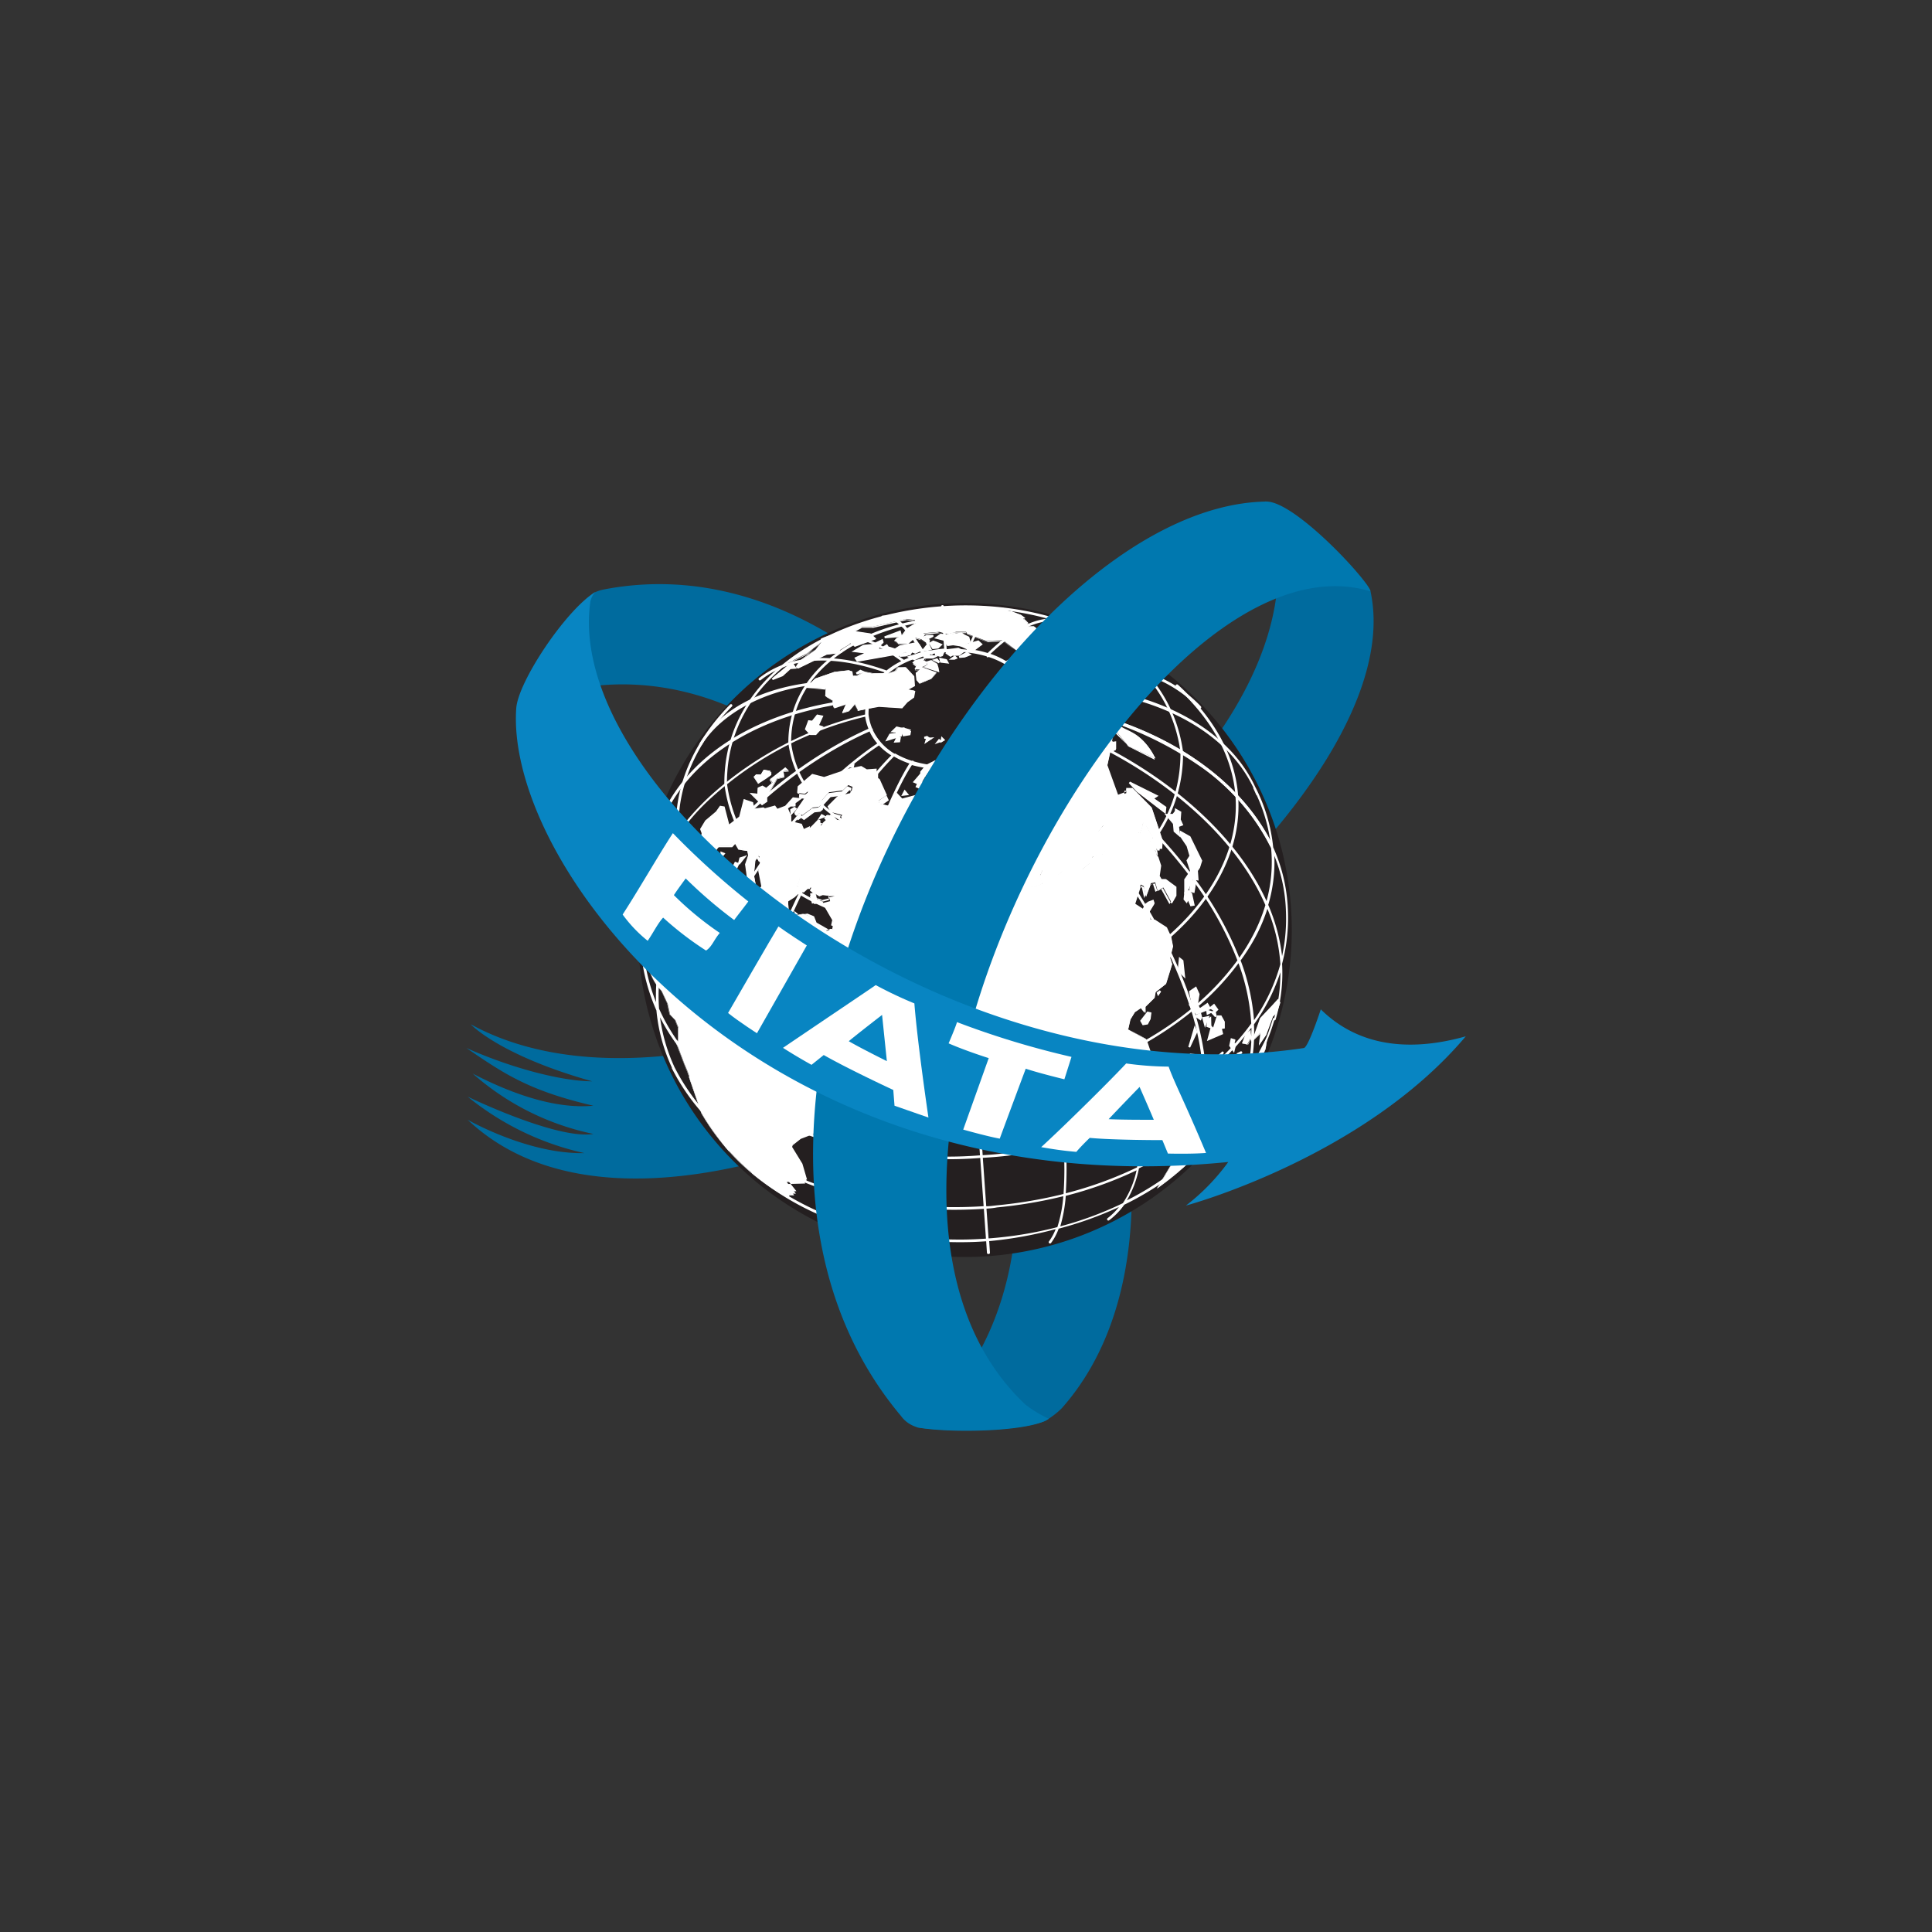 <svg id="Warstwa_1" data-name="Warstwa 1" xmlns="http://www.w3.org/2000/svg" viewBox="0 0 250 250"><rect x="0" y="0" width="250" height="250" fill="#333333" stroke="none"/><defs><style>.cls-1{fill:#006b9e;}.cls-2{fill:#241f20;}.cls-3,.cls-6{fill:#fff;}.cls-4{fill:#0078af;}.cls-5{fill:#0885c2;}.cls-6{fill-rule:evenodd;}</style></defs><title>certyfikaty</title><path class="cls-1" d="M76.9,76.68c-.35.15-7.4,9-9.82,14.61,46.22-18.92,86.09,65.69,51.49,93.4,3.57.58,12.49.69,16.64-.8a10.94,10.94,0,0,0,2.17-1.65C164.87,151.31,125.5,67.06,78.07,76.29a5.58,5.58,0,0,0-1.17.39"/><path class="cls-1" d="M177.34,76.5c-.29-1.36-8.81-9.63-13.59-11.64,14.11,36-66.74,87.43-102.84,67.68,0,0,3.68,4,15.71,7.38-3.61,0-10-1.52-16.27-4.31,4.79,3.27,8,5.51,16.43,7.47-4.56.43-10-1.25-15.6-4.15a34,34,0,0,0,15.6,7.8c-4.71.78-16.26-4.82-16.26-4.82a36.32,36.32,0,0,0,15.1,7.3c-7.3.17-15.1-4.31-15.1-4.31,31.37,29.71,124.08-35,116.82-68.4"/><path class="cls-2" d="M83.62,110.83a42.31,42.31,0,1,1,31.7,50.74,42.3,42.3,0,0,1-31.7-50.74"/><path class="cls-3" d="M127.88,162.27a.17.17,0,0,1-.17-.16l-.1-1.49c-1.11.08-2.23.12-3.34.12-1.87,0-3.71-.09-5.51-.28a4.1,4.1,0,0,0,1.3,1.32.17.17,0,0,1,.07.23.18.18,0,0,1-.24.06,4.65,4.65,0,0,1-1.56-1.66,45.13,45.13,0,0,1-8-1.64,8.68,8.68,0,0,0,2.65,1.54.17.17,0,0,1,.1.22.18.18,0,0,1-.22.1,9.12,9.12,0,0,1-3.3-2.1,36,36,0,0,1-12.24-6.7.17.17,0,0,1,.22-.26,32.37,32.37,0,0,0,3,2.24,16.8,16.8,0,0,1-2.22-3.65,32.72,32.72,0,0,1-6-4.61,20,20,0,0,0,2.19,3.13.16.16,0,0,1,0,.24.17.17,0,0,1-.24,0,19.9,19.9,0,0,1-2.76-4.2,27.57,27.57,0,0,1-4.57-6.48.17.17,0,0,1,0-.1,22.53,22.53,0,0,1-2-7.39,24.45,24.45,0,0,1-2-7.62h0c-.53-9.28,4.58-16.09,9-20.17a45.57,45.57,0,0,1,20-10.5,7.14,7.14,0,0,1,.19-1.7c-10.31.66-23.53,5.62-27.15,17.47a.16.16,0,0,1-.21.11.18.18,0,0,1-.12-.21C88.31,96,101.76,91,112.19,90.38a7.23,7.23,0,0,1,.74-1.65c-11.06-1.48-19.2,2.91-22.11,7.65a.18.18,0,0,1-.23.06.18.18,0,0,1-.06-.24c4.26-7,14.4-8.92,22.61-7.79A8.15,8.15,0,0,1,114.45,87c-4.73-1.65-11.23-2.75-16,1a.18.18,0,0,1-.24,0,.17.17,0,0,1,0-.24c5-3.92,11.68-2.73,16.51-1a10.24,10.24,0,0,1,1.9-1.21c-2.4-1.77-6.71-4.27-10.18-2.63a.17.17,0,0,1-.14-.31c3.7-1.76,8.23,1,10.67,2.77a13.32,13.32,0,0,1,2.27-.82L118,82.6l-1.11-1.31-1-.87L115,80l-.78,0a.17.17,0,0,1-.17-.18c0-.09.07-.15.18-.17l.82,0h.06l1,.44,0,0,1.05.91,1.15,1.35,1.32,2a15.65,15.65,0,0,1,2.54-.42l-.38-5.45a.16.16,0,0,1,.16-.18c.11,0,.17.06.18.16L122.5,84a16,16,0,0,1,2.59.06l1-2.16.94-1.49.93-1.06,0,0,.84-.56a.09.09,0,0,1,.07,0l.86-.14a.17.17,0,0,1,.2.14.18.18,0,0,1-.14.2L129,79l-.79.53-.89,1L126.39,82l-.94,2a13.27,13.27,0,0,1,2.35.5c2.51-2.41,6.24-5.37,10.18-4.21a.17.17,0,1,1-.1.32c-3.7-1.09-7.27,1.68-9.71,4a10.2,10.2,0,0,1,2,.93c4.7-2.61,11.44-4.29,16.45-1.26a.17.17,0,0,1-.17.29c-4.83-2.92-11.34-1.33-16,1.18a8,8,0,0,1,1.51,1.26c4.72-1.25,16.16-3.23,23.43,4.39a.18.18,0,0,1,0,.25.17.17,0,0,1-.24,0c-7.06-7.4-18.18-5.58-22.93-4.34a6.81,6.81,0,0,1,.95,1.52c11.25-1,24.63,3.14,29.23,12.94a21.81,21.81,0,0,1,2.35,7.87,21.62,21.62,0,0,1,1.88,7.63s0,0,0,.06a23,23,0,0,1-.73,7.38,21.05,21.05,0,0,1-.83,7.2.17.17,0,0,1-.18.13,26.91,26.91,0,0,1-3.49,7.42,20.75,20.75,0,0,1-.79,2.27.16.16,0,0,1-.22.09.17.17,0,0,1-.1-.22c.17-.39.32-.79.46-1.22a31.7,31.7,0,0,1-5.45,5.75,16.83,16.83,0,0,1-2,4.48.17.17,0,0,1-.29-.19,15.77,15.77,0,0,0,1.79-3.88,36.49,36.49,0,0,1-3.29,2.33,40.24,40.24,0,0,1-4.13,2.31,13,13,0,0,1-1.56,4.14,37.71,37.71,0,0,0,5.46-3.34.17.17,0,1,1,.2.28,38.72,38.72,0,0,1-6,3.63,9,9,0,0,1-1.94,2,.17.17,0,0,1-.24,0,.18.18,0,0,1,0-.24,8.57,8.57,0,0,0,1.49-1.46,46.82,46.82,0,0,1-7.8,2.8,7.13,7.13,0,0,1-1,1.87.18.18,0,0,1-.24,0,.17.17,0,0,1,0-.24,6.86,6.86,0,0,0,.85-1.57A51.45,51.45,0,0,1,128,160.6l.1,1.48a.17.17,0,0,1-.16.19Zm-9.35-2.18a51.22,51.22,0,0,0,5.59.31h.15c1.11,0,2.21-.05,3.31-.12l-.27-3.86a58.49,58.49,0,0,1-10.18-.22A14.56,14.56,0,0,0,118.53,160.09Zm9.12-3.69.27,3.85a50.25,50.25,0,0,0,8.9-1.46,17.27,17.27,0,0,0,.77-4,59.31,59.31,0,0,1-8.58,1.45C128.56,156.33,128.1,156.37,127.65,156.4Zm-17.88,1.83a44.57,44.57,0,0,0,8.34,1.81,15.89,15.89,0,0,1-1.34-3.88,51.91,51.91,0,0,1-9.51-2A11.78,11.78,0,0,0,109.77,158.23Zm28.14-3.49a18.78,18.78,0,0,1-.71,3.95,45.14,45.14,0,0,0,8.1-3,12.34,12.34,0,0,0,1.77-4.25A50.18,50.18,0,0,1,137.91,154.74Zm-36.68-.47A37.27,37.27,0,0,0,109.1,158a12.43,12.43,0,0,1-2.25-4c-.89-.29-1.76-.6-2.6-.94a39.68,39.68,0,0,1-5.4-2.61,15.8,15.8,0,0,0,2.35,3.61A.15.15,0,0,1,101.23,154.27Zm15.82,1.58a59.05,59.05,0,0,0,10.23.23l-.44-6.24a51.64,51.64,0,0,1-10.62-.25A44.46,44.46,0,0,0,117.05,155.85Zm10.13-6,.44,6.24c.45,0,.91-.07,1.36-.12a58.57,58.57,0,0,0,8.64-1.47,46.21,46.21,0,0,0,0-6.33A50.38,50.38,0,0,1,127.18,149.82Zm-20.07,3.93a51.46,51.46,0,0,0,9.59,2.06,45.06,45.06,0,0,1-.82-6.26,56.3,56.3,0,0,1-10-2.22,25.18,25.18,0,0,0,1.09,6Zm30.8-5.7a49.77,49.77,0,0,1,0,6.33,49.45,49.45,0,0,0,9.22-3.35c.12-.62.21-1.26.28-1.94a28.34,28.34,0,0,0,0-4.62A55,55,0,0,1,137.91,148.05ZM98.6,149.94a38.3,38.3,0,0,0,5.78,2.83c.76.3,1.53.59,2.32.85l-.07-.22a26.55,26.55,0,0,1-1.11-6.19A44.84,44.84,0,0,1,97,143.42,21.65,21.65,0,0,0,98.6,149.94Zm49.2-5.63a29.58,29.58,0,0,1,0,4.81c-.06.6-.14,1.17-.24,1.72a43.85,43.85,0,0,0,3.87-2.17,38.42,38.42,0,0,0,3.64-2.62,21.66,21.66,0,0,0,.67-6.71A45.41,45.41,0,0,1,147.8,144.31Zm-31.61,4.95a51.86,51.86,0,0,0,10.62.24l-.58-8.24a56.51,56.51,0,0,1-10.23-.32C116,144,116,146.81,116.19,149.26Zm-24.4-4.76a32,32,0,0,0,6.28,5.11,22,22,0,0,1-1.46-6.42A33.09,33.09,0,0,1,90,138,19.7,19.7,0,0,0,91.79,144.5Zm34.78-3.27.59,8.25a50.43,50.43,0,0,0,10.42-1.69c-.17-2.54-.49-5.28-.92-8.14a38.19,38.19,0,0,1-4.7.88A42.48,42.48,0,0,1,126.57,141.23ZM105.84,147a54.22,54.22,0,0,0,10,2.26c-.17-2.56-.22-5.37-.18-8.32a53.06,53.06,0,0,1-9.65-2.11A54,54,0,0,0,105.84,147ZM137,139.57c.43,2.85.75,5.6.92,8.14a54.51,54.51,0,0,0,9.56-3.61,52.56,52.56,0,0,0-1.31-8A47.69,47.69,0,0,1,137,139.57ZM97,143c.81.48,1.61.92,2.39,1.32a47.22,47.22,0,0,0,6.13,2.55,52.78,52.78,0,0,1,.2-8.17A42.56,42.56,0,0,1,97.35,135,34.8,34.8,0,0,0,97,143ZM156.1,139a21.77,21.77,0,0,1-.56,6.6,30.55,30.55,0,0,0,5.63-6.24,20.8,20.8,0,0,0,.76-6.38c-.56.76-1.18,1.51-1.84,2.25A35.63,35.63,0,0,1,156.1,139Zm-9.66-3.09a53.77,53.77,0,0,1,1.33,8,44.36,44.36,0,0,0,7.92-5,35.66,35.66,0,0,0-1.5-8A44.94,44.94,0,0,1,146.44,135.94Zm-59.18,2.14a26.88,26.88,0,0,0,3.78,5.6,20.41,20.41,0,0,1-1.47-6.1,25,25,0,0,1-4.16-5.91A22.25,22.25,0,0,0,87.24,138,.15.15,0,0,1,87.26,138.08Zm2.63-.68a32.82,32.82,0,0,0,6.69,5.34,36.49,36.49,0,0,1,.42-8c-.91-.55-1.79-1.14-2.65-1.77a30.7,30.7,0,0,1-3.89-3.39c-.15.71-.27,1.41-.37,2.11A26.38,26.38,0,0,0,89.89,137.4ZM116,140.6a56.07,56.07,0,0,0,10.19.32l-2.94-41.4a16.33,16.33,0,0,1-2.52,0c-1.23,4.14-3.45,18.18-4.36,32.25C116.18,134.92,116.05,137.88,116,140.6Zm7.59-41.1,2.94,41.39a44.35,44.35,0,0,0,5.37-.69,38.63,38.63,0,0,0,4.7-.89c-2.39-15.49-8-34.16-10.52-40.2A17.65,17.65,0,0,1,123.6,99.5Zm-17.54,38.94a53.34,53.34,0,0,0,9.61,2.12c.26-16.09,3.23-36,4.72-41.12A14.66,14.66,0,0,1,118,99C114.51,104.25,107.58,122.92,106.06,138.44ZM126.42,99c2.58,6.11,8.11,24.71,10.49,40.21a47.44,47.44,0,0,0,9.14-3.47c-3.55-14.74-12.54-32-17.37-37.55A14.45,14.45,0,0,1,126.42,99Zm28.08,31.66a35.56,35.56,0,0,1,1.57,7.93,34.47,34.47,0,0,0,3.76-3.58,30.4,30.4,0,0,0,2.08-2.57,26.9,26.9,0,0,0-1.65-7.8A33.76,33.76,0,0,1,154.5,130.68Zm7.76,1.88a21.65,21.65,0,0,1-.51,5.93,26.49,26.49,0,0,0,2.95-6.62.18.18,0,0,1,.18-.13,21,21,0,0,0,.8-5.91A24.45,24.45,0,0,1,162.26,132.56Zm-64.86,2a41.75,41.75,0,0,0,8.34,3.76c1.54-15.5,8.41-34.07,11.94-39.5a10.73,10.73,0,0,1-2-.91c-4.71,4.7-11.57,15-15.65,26.69A59.48,59.48,0,0,0,97.4,134.58Zm-12.11-4A24.47,24.47,0,0,0,89.52,137a26.27,26.27,0,0,1,.23-5.34c.11-.79.25-1.58.43-2.37a24.08,24.08,0,0,1-4.24-6.22A23.32,23.32,0,0,0,85.29,130.62ZM129,98.06c4.86,5.66,13.79,22.82,17.36,37.54a43.79,43.79,0,0,0,7.72-5,58.25,58.25,0,0,0-3.94-9.44c-5.62-10.87-13.87-20.17-19.23-24.28A11.17,11.17,0,0,1,129,98.06ZM90.55,129.18a30.69,30.69,0,0,0,4,3.52c.8.59,1.64,1.15,2.5,1.68,2.32-14.07,11.47-29.8,18.28-36.63a8.31,8.31,0,0,1-1.59-1.29C104.21,102.84,93.42,116.42,90.55,129.18Zm70-4.86a28.05,28.05,0,0,1,1.72,7.69,23.84,23.84,0,0,0,3.41-7.25A22.48,22.48,0,0,0,164,117.6a22.06,22.06,0,0,1-1.56,3.68A27.35,27.35,0,0,1,160.51,124.32ZM131.18,96.64c7.28,5.62,18.84,19.93,23.21,33.69a33.8,33.8,0,0,0,5.73-6.06,43.43,43.43,0,0,0-5.46-9.93,65.09,65.09,0,0,0-22.09-19.2A7.6,7.6,0,0,1,131.18,96.64Zm-47.9,26.44a24.27,24.27,0,0,0,1.61,6.6,24,24,0,0,1,.82-7.11,23.74,23.74,0,0,1-1.77-6.3A22,22,0,0,0,83.28,123.08Zm2.8-.54a23.77,23.77,0,0,0,4.19,6.33c3-12.75,13.72-26.28,23.25-32.67a6.43,6.43,0,0,1-1-1.55c-9.6,4.27-21.17,13.67-25.56,25.17C86.62,120.73,86.32,121.63,86.08,122.54Zm46.68-27.68a65.42,65.42,0,0,1,22.18,19.28,44.43,44.43,0,0,1,5.42,9.79,24.65,24.65,0,0,0,1.73-2.81,21.75,21.75,0,0,0,1.65-4,26.78,26.78,0,0,0-1.25-2.52c-6.06-10.85-19.24-18.68-29-21.39A7,7,0,0,1,132.76,94.86Zm31.35,22.23a23.71,23.71,0,0,1,1.79,6.63,22.78,22.78,0,0,0,.49-6s0,0,0-.06a21,21,0,0,0-1.49-6.92A19.54,19.54,0,0,1,164.11,117.09Zm-79.93-1.68A23.57,23.57,0,0,0,85.86,122c.22-.78.49-1.56.78-2.35,4.43-11.59,16.08-21.06,25.74-25.35a7.18,7.18,0,0,1-.43-1.56,45.05,45.05,0,0,0-19.82,10.41A27.89,27.89,0,0,0,84.18,115.41Zm49.44-22.54c9.79,2.73,23.06,10.62,29.17,21.55.4.73.77,1.45,1.1,2.18a19.1,19.1,0,0,0,.59-6.84A27.66,27.66,0,0,0,155.05,99a45.82,45.82,0,0,0-21.22-7.74A7.32,7.32,0,0,1,133.62,92.87Zm.19-2c12.26,1.21,25.32,7.64,30.56,17.89a21.87,21.87,0,0,0-1.75-5.85.14.14,0,0,1-.08-.09c-.12-.28-.24-.55-.37-.82a.37.37,0,0,0,0-.11s0,0,0,0c-4.58-9.52-17.67-13.54-28.71-12.6A6.88,6.88,0,0,1,133.81,90.87Zm-13.06,8.26a16,16,0,0,0,2.68,0,15.57,15.57,0,0,0,2.61-.41l.06,0a.2.2,0,0,1,.13,0,13.23,13.23,0,0,0,2.34-.82l0,0a.12.12,0,0,1,.13,0,10.9,10.9,0,0,0,2-1.26s0,0,0,0a.24.24,0,0,1,.09-.06A7.72,7.72,0,0,0,132.29,95a.17.17,0,0,1,0-.14.16.16,0,0,1,.15-.09,6.57,6.57,0,0,0,1.05-3.61.17.17,0,0,1,0-.1.14.14,0,0,1,0-.06,6.46,6.46,0,0,0-.45-1.69.18.18,0,0,1-.1-.14.22.22,0,0,1,0-.08,6.42,6.42,0,0,0-1-1.58.14.14,0,0,1-.11-.12h0A7.76,7.76,0,0,0,130.2,86,.17.17,0,0,1,130,86a.19.19,0,0,1,0-.07,10.85,10.85,0,0,0-2.08-.92.16.16,0,0,1-.23,0,.15.15,0,0,1,0-.07,13.75,13.75,0,0,0-2.33-.48.15.15,0,0,1-.18,0,.11.11,0,0,1-.07-.06,15.89,15.89,0,0,0-2.67,0,15,15,0,0,0-5.29,1.34l0,0a10.42,10.42,0,0,0-2,1.24s0,0,0,0a.18.18,0,0,1-.19.11,7.89,7.89,0,0,0-1.41,1.54.21.21,0,0,1-.07.11,6.45,6.45,0,0,0-1.09,3.73,6.73,6.73,0,0,0,.47,1.79.15.15,0,0,1,.08.08.25.25,0,0,1,0,.12,7.12,7.12,0,0,0,2.81,3.07.13.13,0,0,1,.14,0l0,0a10.52,10.52,0,0,0,2.11.92.17.17,0,0,1,.18,0,.13.13,0,0,1,.06.07,13.6,13.6,0,0,0,2.4.48.17.17,0,0,1,.14,0Z"/><path class="cls-3" d="M84,115.57a.18.18,0,0,1-.17-.17v-2l.15-2,.34-2,.47-1.75a.17.17,0,0,1,.21-.12.18.18,0,0,1,.12.21l-.47,1.73-.33,2-.15,2v2a.17.17,0,0,1-.17.17Z"/><path class="cls-3" d="M122.52,131.27c-8.12,0-16.89-1.85-23.82-6.26-6.49-4.12-10.36-10-11.17-17h0c-.47-5.77,2.06-11.91,6.94-16.84a.18.18,0,0,1,.25,0,.18.18,0,0,1,0,.24c-4.81,4.86-7.31,10.9-6.85,16.57.8,6.91,4.61,12.7,11,16.78,11.31,7.19,27.57,7.5,37.78,4.1,11.5-3.27,20.65-11.52,22.78-20.52,1.63-6.9-.87-13.64-7.25-19.49a.17.17,0,0,1,0-.24.18.18,0,0,1,.25,0c8.17,7.5,8.5,14.92,7.34,19.82-2.16,9.12-11.41,17.46-23,20.77A46.12,46.12,0,0,1,122.52,131.27Zm-.64-10.89c-12.86,0-26.38-5.68-28.15-18.93v0c-.08-14.42,14.54-22,28.14-23S151.14,83,153.09,97.32c.09,14.42-14.56,22-28.2,23C123.89,120.34,122.89,120.38,121.88,120.38Zm-27.81-19c1.89,14.07,17.28,19.48,30.8,18.52s28-8.4,27.88-22.59c-1.92-14.08-17.34-19.48-30.85-18.54S94,87.22,94.07,101.41Zm27.94,8.2c-9.12,0-18.74-4-20-13.45v0c0-10.22,10.31-15.6,20-16.28s20.75,3.21,22.14,13.36c0,10.28-10.35,15.66-20,16.32C123.41,109.59,122.71,109.61,122,109.61ZM102.37,96.13c1.32,9.9,12.17,13.72,21.71,13.07s19.74-5.92,19.7-16c-1.36-9.91-12.24-13.71-21.77-13S102.33,86.14,102.37,96.13Z"/><path class="cls-3" d="M89.17,139.38l0-.18-.19-.55-.39-.92-1-2.64.2-.54,0-.58,0-1-.38-.93-.69-.72-.31-1.41-.6-1.28-.18-.36-.18-.22c-2.62-2.7-2-8.69-1.77-12.24l.09-.35.06-.17.39-1.27,1-2.63,1.4-1.29L87,110l.83.42,1.07-1.08.84.26.71-.47L90.8,111l1.13.54L93.78,114l.38.16.26.62-.43.29-.16.78-.8.27.14,1,1,1.81-.1.83.86,1.71.43.11.42-.83,1.05.17.95,1.76,4.07,2.76,0,1.49-.68.81-.34-1.77-.12,1,.72,3.71-.21.49.55,1,0,2.07.54.86.64,1.94,1.74,2.4.19.51-.55.12.5.18.7.93,4.41.43-.16.78-.66,1.22-1.54,1.82-1.15.61-2.61,1-1.18.93-.2.65,1.36,2.21.59,2.05-2.59.07,1.19,1.51-.71,0L102,155a29.17,29.17,0,0,1-11.23-11"/><path class="cls-3" d="M102,155.05h0a29.16,29.16,0,0,1-11.25-11l-1.6-4.66h0l0-.19-.2-.54-.38-.92-1-2.63v0l.2-.54,0-.58,0-1-.38-.92-.68-.71s0,0,0,0l-.31-1.41-.59-1.27-.19-.36-.17-.22c-2.48-2.56-2.08-8-1.82-11.65,0-.21,0-.42,0-.62l.08-.35.07-.17.39-1.27,1-2.64h0l1.4-1.29h0L87,110h0l.8.41,1-1.06s0,0,0,0l.82.25.69-.46h0s0,0,0,0l.32,1.87,1.11.52h0L93.8,114l.37.15s0,0,0,0l.26.62a0,0,0,0,1,0,0l-.42.28-.15.77s0,0,0,0l-.77.26.14,1,1,1.81a0,0,0,0,1,0,0l-.1.81.85,1.69.39.09.4-.79s0,0,0,0h0l1,.16,0,0,1,1.75,4.06,2.76a0,0,0,0,1,0,0l0,1.49s0,0,0,0l-.69.82h0a0,0,0,0,1,0,0l-.3-1.54-.08.77.71,3.71v0l-.2.47.54,1v0l0,2.06.53.85.65,1.94,1.73,2.39h0l.2.52v0l0,0-.42.09.37.13,0,0,.69.91,4.39.44h0s0,0,0,0l-.15.78h0l-.66,1.21-1.54,1.84h0l-1.15.6-2.61,1-1.17.92-.19.62,1.35,2.2h0l.6,2.05a0,0,0,0,1,0,0l0,0-2.52.07,1.15,1.44a0,0,0,0,1,0,0s0,0,0,0l-.69.05L102,155l0,0Zm-12.8-15.68,1.6,4.65A29.05,29.05,0,0,0,102,155l.14-.32,0,0,.64,0-1.15-1.46a0,0,0,0,1,0,0s0,0,0,0l2.55-.07-.58-2-1.35-2.2v0l.19-.65,0,0,1.18-.93h0l2.61-1,1.14-.61L109,143.7l.66-1.2.14-.73-4.37-.44s0,0,0,0l-.7-.92-.48-.18s0,0,0,0,0,0,0,0l.5-.1-.17-.48-1.74-2.39h0l-.64-1.94-.54-.86h0l0-2.06-.55-1s0,0,0,0l.2-.48-.71-3.7h0l.12-1a0,0,0,0,1,0,0s0,0,0,0l.33,1.7.62-.75,0-1.45-4-2.75h0L96.77,121l-1-.16-.41.8a0,0,0,0,1,0,0l-.44-.1,0,0L94,119.84a0,0,0,0,1,0,0l.1-.81-1-1.81h0l-.15-1s0,0,0,0l.78-.26.15-.76a0,0,0,0,1,0,0l.4-.28-.24-.58-.37-.15h0l-1.84-2.49L90.79,111a0,0,0,0,1,0,0l-.31-1.83-.66.44h0l-.82-.26-1,1.07h-.05L87,110l-.5.11-1.38,1.28-1,2.62-.39,1.27-.07.17-.08.34c0,.2,0,.4,0,.62-.27,3.6-.66,9.06,1.8,11.59l.18.23.18.36.6,1.29.31,1.41.68.71h0l.38.93h0l0,1,0,.59h0l-.2.53,1,2.62.38.93.2.54Z"/><polyline class="cls-3" points="150.11 143.18 150.81 144.06 153 142.85 153.36 143.01 154.24 141.63 154.06 141.3 154.84 139.2 155.33 138.93 154.79 138.78 154.47 137.69 155.21 136.5 154.01 136.37 153.16 138.21 152.54 138.83 152.01 140.06 150.29 141.64 150.31 141.9 150.01 142.11"/><path class="cls-3" d="M150.81,144.1h0l-.7-.88a0,0,0,0,0,0,0l-.1-1.08s0,0,0,0l.28-.2v-.24a0,0,0,0,1,0,0L152,140l.52-1.22h0l.62-.62.84-1.83s0,0,0,0h0l1.2.13s0,0,0,0a0,0,0,0,1,0,0l-.73,1.18.31,1.05.52.14a.05.05,0,0,1,0,0s0,0,0,0l-.48.27-.77,2.06.18.32a.06.06,0,0,1,0,0l-.88,1.38s0,0,0,0l-.34-.16-2.18,1.21Zm-.66-.93.67.85,2.17-1.2h0l.33.15.85-1.34-.17-.32s0,0,0,0l.78-2.09a0,0,0,0,1,0,0l.4-.23-.45-.12,0,0-.31-1.09s0,0,0,0l.71-1.14-1.12-.12-.84,1.81h0l-.61.62-.53,1.22s0,0,0,0l-1.7,1.56,0,.25,0,0-.28.19Z"/><polyline class="cls-3" points="162.9 135.26 163.1 133.65 161.96 134.79 161.78 134.43 161.4 135.15 160.7 135.01 161.18 133.79 161.8 133.29 161.91 134.03 162.25 134 163.05 131.75 163.96 130.79 165.39 129.26 165.64 129.74 165.2 131.04 164.68 131.56 163.81 133.92"/><path class="cls-3" d="M162.9,135.29h0s0,0,0,0l.19-1.5L162,134.82h0s0,0,0,0l-.15-.3-.34.65a0,0,0,0,1,0,0l-.7-.13,0,0v0l.47-1.23h0l.63-.5h0s0,0,0,0l.1.7.29,0,.78-2.23h0l.91-1,1.44-1.53h0a0,0,0,0,1,0,0l.25.48a0,0,0,0,1,0,0l-.44,1.31h0l-.52.51-.86,2.36-.92,1.34Zm.2-1.68h0a.05.05,0,0,1,0,0l-.19,1.45.83-1.21.87-2.35v0l.52-.51.43-1.27-.22-.43L164,130.81l-.91,1-.79,2.24s0,0,0,0l-.35,0h0s0,0,0,0l-.09-.67-.57.45-.46,1.17.63.13.37-.69a0,0,0,0,1,0,0h0s0,0,0,0l.16.31,1.11-1.1Z"/><path class="cls-3" d="M131.32,78.93c-9.07-1.63-22.5.68-29.37,6.85l2.51-1.24,1.83-1.48-.75,1-2.07,1.52-.48.77.22.15,3.7-1.8,2-.24-.34-.37,1.42-.87.61.41,2.78-1-.74-.67-2.14-.32,1-.55h1.46l4.31-1,1.1.14.14.44-1,.6-.75,1-.6.25-.34.39.42.37,1.25,0,.87-.78.87.23.81.58h.08l.09-.64-.92-.28.25-.45,2-.18,1.11.32,1.06-.32H125l.21.28,2.48.91,2.06-.14,1.1.85L132.62,85l.35.74,3.2,1,.25-.63,1.53.69.34-.44-1.1-.94.77,0,2.08.94.74-.9-1.49-1.06,3.44,1.3-1-.73-2.68-1.11L136,83l-.43-.47-1.82-1.41-.77,0,0-.48-.57-.57.2-.09-.53-.41L130.42,79l1.62.07"/><path class="cls-3" d="M138,86.87a0,0,0,0,1,0,0l-1.5-.67-.23.59a0,0,0,0,1-.05,0l-3.21-1h0l-.34-.74-1.73-1.25-1.08-.85-2,.15h0l-2.48-.91h0l-.19-.26h-1.41l-1.06.31h0l-1.11-.32-1.92.19-.23.38.88.27a.05.05,0,0,1,0,0l-.09.64a0,0,0,0,1,0,0H120l-.81-.57-.84-.23-.86.76s0,0,0,0l-1.24,0h0l-.42-.37a0,0,0,0,1,0,0l.34-.4h0l.58-.24.75-1h0l1-.58-.13-.39-1.07-.14-4.3,1h-1.46l-.89.49,2,.31h0l.74.66a.06.06,0,0,1,0,0,0,0,0,0,1,0,0l-2.77,1h0l-.59-.39-1.36.83.31.34a0,0,0,0,1,0,0s0,0,0,0l-2,.24-3.69,1.79s0,0,0,0l-.22-.15a0,0,0,0,1,0,0l.48-.77h0L105.51,84l.55-.69-1.58,1.27L102,85.81s0,0,0,0a0,0,0,0,1,0,0c3.2-2.87,8.13-5.13,13.88-6.36a42.11,42.11,0,0,1,15.53-.5h0l.72.13s0,0,0,0,0,0,0,0h0l-1.4-.06,1.41.55h0l.54.41a0,0,0,0,1,0,0s0,0,0,0l-.16.07.53.54s0,0,0,0l0,.44.73,0h0l1.83,1.41L136,83l3.08.84L141.76,85l1,.73a0,0,0,0,1,0,0s0,0,0,0l-3.18-1.2,1.26.9a0,0,0,0,1,0,0s0,0,0,0l-.73.9a0,0,0,0,1,0,0L138,85.47l-.66,0,1,.87a0,0,0,0,1,0,0l-.34.44S138,86.87,138,86.87Zm-1.53-.77h0l1.51.68.3-.4-1.07-.91s0,0,0,0l0,0,.77,0h0a0,0,0,0,1,0,0l2.06.92.69-.84-1.45-1a0,0,0,0,1,0,0s0,0,.05,0l3.19,1.21-.77-.57-2.67-1.11L136,83.06h0l-.43-.48-1.81-1.39-.76,0h0s0,0,0,0l0-.46-.56-.56a0,0,0,0,1,0,0s0,0,0,0l.15-.07-.48-.37-1.6-.63s0,0,0,0,0,0,0,0h0l1.1,0-.21,0a41.91,41.91,0,0,0-15.49.51c-5.62,1.2-10.45,3.38-13.65,6.15l2.27-1.11L106.27,83s0,0,0,0a0,0,0,0,1,0,0l-.76,1h0l-2.06,1.51-.46.74.18.11,3.67-1.78h0l1.9-.24-.3-.32s0,0,0,0,0,0,0,0l1.42-.87h0l.6.4,2.7-.93-.69-.62-2.13-.33s0,0,0,0,0,0,0,0l1-.55h1.47l4.3-1h0l1.1.14,0,0,.13.44s0,0,0,0l-1,.6-.74,1h0l-.59.25-.31.36.39.33,1.21,0,.87-.77h0l.87.24h0l.8.58h0l.07-.58-.89-.27,0,0v0l.26-.44,0,0,2-.19h0l1.1.32,1-.31H125s0,0,0,0l.2.27,2.47.9,2-.14h0s0,0,0,0l1.1.85L132.64,85h0l.34.73,3.16,1,.23-.6s0,0,0,0Z"/><polyline class="cls-3" points="104.65 108.25 104.77 108.43 104.32 109.28 103.96 109.39 103.79 109.95"/><polygon class="cls-3" points="103.9 110.01 103.67 109.92 103.86 109.28 104 109.24 104.63 108 104.92 108.42 104.41 109.39 104.18 109.46 103.9 110.01"/><path class="cls-3" d="M103.79,110h0a.05.05,0,0,1,0,0l.17-.56,0,0,.35-.1.42-.82-.1-.16a0,0,0,0,1,0,0s0,0,.05,0l.12.18s0,0,0,0l-.45.85a0,0,0,0,1,0,0l-.34.1-.17.55S103.8,110,103.79,110Z"/><polyline class="cls-3" points="103.79 109.95 103.54 110.61 102.44 111.14 102.04 111.48 102.12 111.9 102.78 112.57 103.53 112.67 103.48 113.89 103.09 114.77 103.6 115.18 102.7 115.99 101.86 116.52 101.87 117.03 101.95 117.84 101.4 117.51 100.57 117.7 100.72 117.29 100.2 116.69 99.89 117.16 99.39 116.46 98.82 117.42 99.15 118.3 98.99 118.63 98.71 117.8 98.15 117.36 98.23 116.25 98.18 115.51 98.71 114.67 98.59 114.1 98.3 112.69 98.58 111.4 98.26 111.32 98.46 110.85 98.04 110.51 97.56 111.26 97.38 113.13 97.81 115.45 97.31 114.8 96.97 115.7 96.22 116.01 96.89 114.59 96.52 111.84 96.91 110.67 96.75 109.97 96.22 109.9 95.6 109.81 95.03 108.79 94.68 109.18 94.41 109.47 92.77 109.47 92.56 110.02 91.46 110.17 91.11 109.3 90.67 109.19 90.93 107.83 90.73 107.31 91.35 106.29 92.75 105.13 93.23 104.44 93.66 104.51 94.28 106.93 95.77 105.77 96.33 103.59 97.34 103.94 97.5 104.8 98.77 104.64 98.96 104.75 100.24 104.4 100.56 104.83 101.69 104.41 102.66 103.33 103.46 103.44 102.83 103.88 102.83 104.25 102.27 104.26 101.82 104.61 102.26 105.64 102.23 106.38 103.64 106.71 103.89 107.33 104.65 108.25"/><path class="cls-3" d="M99,119l-.36-1.09-.58-.46.09-1.18-.06-.77.52-.82-.4-2v0l.25-1.16-.35-.09.23-.52-.24-.19-.38.6-.18,1.82.43,2.31-.23.1-.36-.47-.28.73-1.1.47.79-1.69-.38-2.75.4-1.16-.13-.58-1.13-.15L95,109l-.22.26-.31.32H92.86l-.2.53-1.28.18-.37-.9-.48-.12.26-1.45-.2-.54.67-1.11L92.65,105l.52-.74.59.1.6,2.31,1.29-1,.59-2.28,1.21.42.16.82,1.18-.16.19.12,1.31-.36.31.42,1-.38,1-1.1,1.19.15-.84.6v.43h-.64l-.34.26.42,1,0,.67,1.36.32.27.66.8,1-.89,1.78-.27.69,0,0-1.08.52-.33.29.06.31.6.61.82.11L103.6,114l-.35.78.55.45-1,.9-.8.51V117l.11,1.06-.73-.43-1,.22.22-.55-.36-.42-.33.49-.49-.7-.44.75.33.87Zm-.68-1.67.5.39-.1-.28.7-1.19.51.71.3-.45.68.78-.1.26.65-.15.38.23-.06-.56v-.59l.9-.57.77-.69-.46-.38.42-.94,0-1.08-.68-.1L102,112l-.1-.53.48-.41,1.06-.5.23-.62.82-1.63-.72-.89-.23-.56-1.44-.34,0-.82-.47-1.09,0,0-1.18.43-.32-.43-1.25.34-.2-.12L97.4,105l-.18-.91-.8-.29-.54,2.09,0,0-1.64,1.29-.65-2.53-.27,0-.46.65-1.39,1.14-.57.95.19.49-.24,1.29.38.09.34.84.93-.13.21-.55h1.68l.23-.25.46-.52.63,1.12,1.18.16.18.83-.39,1.17.38,2.76-.55,1.15.39-.16.4-1.06.31.41-.33-1.82v0l.2-1.92.56-.87.61.49-.18.42.3.08-.31,1.38.41,2-.53.84,0,.7Zm4.43-13.83-.85.94.36-.28h.48v-.32l.41-.29Z"/><path class="cls-3" d="M99,118.67h0s0,0,0,0l-.27-.82-.55-.43s0,0,0,0l.09-1.12,0-.73v0l.52-.82-.41-2v0l.28-1.25-.29-.08s0,0,0,0v0l.2-.44-.37-.29-.45.7-.19,1.85.43,2.33s0,0,0,0a0,0,0,0,1,0,0l-.46-.59-.31.83a0,0,0,0,1,0,0l-.75.32h0a.06.06,0,0,1,0,0l.67-1.42-.38-2.74v0l.39-1.15-.15-.67-.5-.07-.62-.09h0l-.55-1-.31.35-.27.29H92.79l-.19.52,0,0-1.1.16h0s0,0,0,0l-.35-.86-.41-.1s0,0,0,0l.25-1.36-.2-.51a0,0,0,0,1,0,0l.61-1h0l1.4-1.15.48-.69,0,0h0l.43.08,0,0,.61,2.37,1.43-1.12.56-2.17s0,0,0,0h0l1,.36a0,0,0,0,1,0,0l.16.83,1.23-.16h0l.18.11,1.26-.35s0,0,0,0l.3.41,1.1-.41,1-1.07h0l.8.1s0,0,0,0,0,0,0,0l-.62.43v.35s0,0,0,0h-.55l-.42.32.43,1a0,0,0,0,1,0,0l0,.71,1.38.33a0,0,0,0,1,0,0l.25.61.76.92a0,0,0,1,1-.06,0l-.76-.92h0l-.25-.6-1.38-.32s0,0,0,0l0-.73-.44-1a.06.06,0,0,1,0,0l.46-.35h.54v-.33l0,0,.55-.39-.69-.09-1,1.06h0l-1.14.43a0,0,0,0,1,0,0l-.31-.41-1.25.35h0l-.18-.12-1.25.17h0a0,0,0,0,1,0,0L97.3,104l-.94-.33-.56,2.14s0,0,0,0L94.31,107h0s0,0,0,0l-.62-2.39-.38-.07-.47.67h0l-1.4,1.15-.6,1,.19.5v0l-.24,1.34.4.09a0,0,0,0,1,0,0l.35.85,1.05-.15.19-.52,0,0H94.4l.26-.27.34-.39s0,0,0,0l0,0,.57,1,.6.09.53.07a0,0,0,0,1,0,0l.16.7s0,0,0,0l-.39,1.16.38,2.74v0l-.63,1.34.65-.27.33-.88a0,0,0,0,1,0,0s0,0,0,0l.41.53-.41-2.18h0l.19-1.86v0l.48-.75h0l.43.34a.07.07,0,0,1,0,.05l-.19.42.28.08s0,0,0,0l-.28,1.28.4,2v0l-.52.82,0,.72-.08,1.11.55.42a0,0,0,0,1,0,0l.24.74.12-.23-.32-.86a0,0,0,0,1,0,0l.57-1,0,0h0l.47.67.28-.43,0,0h0l0,0,.52.6a0,0,0,0,1,0,0l-.14.35.77-.18h0l.49.29-.08-.74v-.51a0,0,0,0,1,0,0l.84-.53.86-.77-.47-.39a0,0,0,0,1,0,0l.39-.86,0-1.19-.72-.1h0l-.66-.66a0,0,0,0,0,0,0l-.08-.42s0,0,0,0l.4-.34h0l1.09-.52.24-.64a0,0,0,1,1,.07,0l-.25.65a0,0,0,0,1,0,0l-1.09.53-.38.32.07.39.64.65.74.11s0,0,0,0l0,1.22h0l-.38.85.48.4a0,0,0,0,1,0,0l0,0-.9.81-.82.52V117l.08.81s0,0,0,0h0l-.55-.32-.82.18h0s0,0,0,0l.15-.38-.47-.55-.29.43,0,0h0l0,0-.47-.66-.53.91.32.86a0,0,0,0,1,0,0l-.16.33Z"/><path class="cls-3" d="M104.65,108.25l-.76-.92.93-.44-.06.27.42-.42.69-.71.27.06.06.76.49-.51.25-.23-.23-.17.34-.5.75.11.54.54.78.08-.3-.48.17-.23-.3-.08L107.2,105l.22-.3-.22-.46,1.22-1.23,1.72-.41.18-.78-.55-.23-.72.69-1.76.23-.91,1-.11.64-.33.26-.76.08-1.36,1-.4-.29-.4.3-.26-.3,1.57-2.28.27-.55-.45.35-1-.14.07-.83,1.88-1.61,1.54.4,3.34-1.13,1.47-.29.72.43,1.27-.09,0,1.11.39.24.94,2.08-1.06.7.11.39,1.21.29.71-1.58.75.79,1.71-.46.15.49,1.87-.87,1.73,1.18.24-.42-.51-1.6.66-1.08.67.11-.15.83-.54,3.19.66.3.72-1-.22-2,.82-1.14,1.42,1.28-.13-1-.85-1.13,1.11-.4-.35-.42,1-1.15,1.17-.75,0-.79,2.11.15.3.56-.41,2.07L131,97.67l1.17-.24-.13-.74,1.2-.32.95-.06,1.05-.5v-.4l-.84-.6.93-1.1,1.16-.16,0-1.08,1.15-.19-.77-2.65L138,87.12l1.5.59L139.7,89l.55.6,1.37-.15-.16.44,2.34,1.95-.33.45c1.56,3,3.57,1.16,6.06,5.86L146,96.55l-2.59-3.18-.4,0,.62.94-.78.48,1.1,1.27.44,0,0,1-.75.29-.4,1.83,1.38,3.88,1.12-.43v-.5l.82-.06,2.49,2.53,1.41,4.25-.08,1-.72,0,.15.95v0l-.14-.15-.15-.57-.68-.65,0-.58.35-.34L148,106.32l-.51,1.54-.72-.48-1.13.5L144,106.75l-.48-.12-.78.21-.61.81v.53l.49.23.39,1.46-.24.65-.69.13-.07,0-.62.23-.3.74-.94.83H140l-2.36.13-.72.58-.76-.55-1.25,0-.32.71.31,1-1.22.48-.39-.26-1.07.2-1.48,1.62-.25.2-.58.44.07,1-.3.2-1,0-.06,1.44-1.16.45.47,1,0,.74-.06.3-2,1.4-.77,0-.48.35-.08.43-.07.45.63.28,0,.81-.73-.1-1,.6-.09-.9-.38-.39-.91,1-.82.08-.7-.24-.58-.2-.43.19-.27.65-.81.29-.26.42-.73-.21-.1-.26,0-.61-2.18-1.54-1.76.33,0,.43-1.34-.07-1.27-1.07,0-.72-.42-.31.23-.1-.11-.52-.81.21-.24.07-.5-.75-.09-.11-.34-1.11-.19-.44-.58-.28.18-.83-.39-.66-1.06-1.83,1-.26-.14-.49.73-.16-.35,0-1.2-.13-.42.16-.52-.34.27.88.68.22-.17.25-.42-.26-.81.19-.28-1,.65-.18-.64-.51.18-.38-.8,0-.52.48-.51-.41.39-.87,0-1.23-.75-.1-.66-.67-.08-.42.4-.34,1.1-.53.25-.66.17-.56.36-.11.45-.85"/><path class="cls-3" d="M118.14,127.22h0l-.73-.22,0,0-.1-.26h0l0-.59-2.15-1.52-1.71.32-.05.4a0,0,0,0,1,0,0h0l-1.33-.07h0l-1.27-1.08s0,0,0,0l0-.7-.4-.3a.08.08,0,0,1,0,0s0,0,0,0l.2-.08-.1-.46-.77.21-.24.07a0,0,0,0,1,0,0l-.5-.75-.09-.1v0l-.34-1.11-.18-.42-.57-.27a.08.08,0,0,1,0,0l.18-.82-.38-.65-1.05-1.82,0,.07s0,0,0,0l-.4-.25-.8.18s0,0,0,0l-.28-1s0,0,0,0h0l.58-.16-.59-.47a.06.06,0,0,1,0,0l.17-.34-.73,0-.52.48s0,0,0,0l-.51-.41a0,0,0,0,1,0,0l.39-.86,0-1.18-.72-.11h0l-.66-.66a0,0,0,0,0,0,0l-.08-.42a.06.06,0,0,1,0,0l.4-.34h0l1.09-.52.24-.64.17-.56,0,0,.35-.1.42-.82-.1-.16-.76-.92s0,0,0,0l0,0,.92-.43a0,0,0,0,1,0,0s0,0,0,0l0,.15.33-.34.69-.71h0l.27.06,0,0,0,.69.43-.46.22-.2-.19-.14a0,0,0,0,1,0,0l.34-.5,0,0h0l.74.11h0l.54.54.69.07-.26-.42s0,0,0,0l.14-.19-.25-.07-1.49-.42a0,0,0,0,1,0,0s0,0,0,0l.21-.28-.21-.45a0,0,0,0,1,0,0l1.22-1.22h0l1.7-.41.17-.73-.5-.2-.7.67h0l-1.75.22-.9,1-.11.63a0,0,0,0,1,0,0l-.33.26h0l-.75.08-1.35,1a0,0,0,0,1,0,0l-.37-.27-.39.28s0,0-.05,0l-.25-.29s0,0,0,0l1.57-2.28.2-.4-.32.25h0l-1.05-.15a0,0,0,0,1,0,0l.07-.83a0,0,0,0,1,0,0l1.88-1.62s0,0,0,0l1.52.4,3.34-1.13,1.47-.29h0l.72.42,1.25-.09h0a0,0,0,0,1,0,0l0,1.09.37.23h0l1,2.08s0,0,0,.05l-1,.69.1.34,1.16.28.7-1.56s0,0,0,0h0l.73.78,1.7-.46h0a0,0,0,0,1,0,0l.13.45,1.84-.85a0,0,0,0,1,0,0l1.7,1.16.21-.37-.51-1.59a0,0,0,0,1,0,0l.66-1.08,0,0,.67.12h0a0,0,0,0,1,0,0l-.15.83-.54,3.16.6.28.7-1-.22-2a0,0,0,0,1,0,0l.82-1.14,0,0h0l1.35,1.22-.11-.92-.85-1.13s0,0,0,0l0,0,1.06-.38-.31-.38a0,0,0,0,1,0,0l1-1.16h0l1.15-.73,0-.77s0,0,0,0h0l2.11.14,0,0,.3.56a0,0,0,0,1,0,0l-.39,1.92L131,97.64h0l1.14-.23-.12-.7s0,0,0,0l1.2-.32,1-.07,1-.48v-.36l-.83-.59a0,0,0,0,1,0,0s0,0,0,0l.93-1.1h0l1.12-.16,0-1.06,0,0,1.12-.18-.76-2.61v0l1.07-2.51a0,0,0,0,1,.05,0l1.5.58s0,0,0,0l.23,1.32.52.58,1.35-.14h0l0,0s0,0,0,0l-.14.41,2.32,2a0,0,0,0,1,0,0l-.32.43a4.19,4.19,0,0,0,2.32,2.09,7.2,7.2,0,0,1,3.73,3.75,0,0,0,0,1,0,0,0,0,0,0,1-.05,0L146,96.58a0,0,0,0,1,0,0l-2.58-3.17-.31,0,.58.88a0,0,0,0,1,0,0,0,0,0,0,1,0,0l-.75.46,1.06,1.23.43-.06h0s0,0,0,0l0,1s0,0,0,0l-.73.28-.4,1.81,1.38,3.83,1.05-.4,0-.48s0,0,0,0l.82,0h0l2.48,2.52s0,0,0,0l1.42,4.24v0l-.09,1s0,0,0,0l-.68,0,.15.94s0,0,0,0,0,0,0,0l-.14-.15h0l-.14-.57-.67-.63,0,0v-.58a0,0,0,0,1,0,0l.33-.33-1.2-2.14-.47,1.46,0,0h0l-.7-.47-1.12.5h0l-1.64-1.12-.47-.12-.76.2-.6.79v.5l.47.22a0,0,0,0,1,0,0l.39,1.46s0,0,0,0l-.24.65s0,0,0,0l-.67.13-.07,0h0l-.6.22-.29.72v0l-.95.83H140l-2.34.14-.72.57a0,0,0,0,1,0,0l-.74-.55-1.21,0-.31.68.3,1a0,0,0,0,1,0,0l-1.21.48h0l-.37-.25-1.05.2-1.47,1.6-.25.21L130,117l.07.92a.05.05,0,0,1,0,0l-.3.2h0l-.94,0-.06,1.4s0,0,0,0l-1.13.44.45,1v0l-.06.75-.05.29,0,0-2,1.4h0l-.76,0-.46.33-.07.41-.07.43.6.26a.05.05,0,0,1,0,0l0,.81s0,0,0,0h0l-.71-.1-1,.59s0,0,0,0l0,0-.09-.88-.34-.36-.88,1h0l-.81.08s0,0,0,0l-1.26-.43-.41.17-.27.65,0,0-.79.28-.26.41Zm-.7-.28.69.2.24-.4h0l.79-.29.26-.64,0,0,.44-.19h0l.57.2.7.24L122,126l.9-1H123l.37.4s0,0,0,0l.09.84,1-.57h0l.68.1,0-.75-.61-.26a.08.08,0,0,1,0,0l.08-.46.07-.43a0,0,0,0,1,0,0l.48-.35h0l.76,0,2-1.4,0-.28,0-.73-.47-1v0l0,0,1.15-.45.06-1.41a0,0,0,0,1,0,0h0l1,0L130,118l-.06-.93a0,0,0,0,1,0,0l.58-.44.25-.2,1.47-1.61h0l1.08-.21s0,0,0,0l.38.25,1.16-.46-.29-.95a0,0,0,0,1,0,0l.32-.71,0,0h0l1.25,0h0l.74.53.7-.56h0l2.42-.15.93-.81.3-.73a0,0,0,0,1,0,0l.61-.23.07,0h0l.66-.12.23-.63-.38-1.42-.48-.23s0,0,0,0v-.53s0,0,0,0l.61-.81h0l.78-.22h0l.48.13h0l1.63,1.12,1.12-.49h0l.68.45.49-1.49,0,0h0l0,0,1.24,2.24a0,0,0,0,1,0,0l-.34.33,0,.55.66.63s0,0,0,0l.15.56.06.06-.13-.86v0h0l.68,0,.09-1-1.41-4.23-2.47-2.51-.77,0,0,.48s0,0,0,0l-1.11.42h0l0,0-1.39-3.88v0l.4-1.83s0,0,0,0l.73-.28,0-.93-.41.05h0l-1.1-1.28a0,0,0,0,1,0,0,0,0,0,0,1,0,0l.75-.46-.6-.91a0,0,0,0,1,0,0l0,0,.4,0h0L146,96.52l3.46,1.59a7,7,0,0,0-3.65-3.62,4.36,4.36,0,0,1-2.37-2.14s0,0,0,0l.31-.42L141.44,90s0,0,0,0l.13-.38-1.31.14s0,0,0,0l-.54-.59a0,0,0,0,1,0,0l-.23-1.32L138,87.17l-1.05,2.46.77,2.64v0h0l-1.12.19,0,1a0,0,0,0,1,0,0l-1.15.16-.89,1,.8.58,0,0v.4s0,0,0,0l-1,.5h0l-1,.07-1.16.31.13.7s0,0,0,0L131,97.7l-1.41,1.73a0,0,0,0,1-.05,0,.05.05,0,0,1,0,0l.41-2.05-.29-.54-2-.14,0,.75s0,0,0,0l-1.16.73-.94,1.13.33.4a0,0,0,0,1,0,0s0,0,0,0l-1.07.38.82,1.09v0l.12,1s0,0,0,0a0,0,0,0,1,0,0l-1.38-1.26-.79,1.1.22,2s0,0,0,0l-.72,1s0,0,0,0l-.66-.3s0,0,0,0l.54-3.19.15-.8-.61-.1-.64,1,.5,1.59s0,0,0,0l-.24.42s0,0,0,0h0l-1.71-1.17-1.86.86a0,0,0,0,1,0,0,0,0,0,0,1,0,0l-.13-.45-1.68.45h0l-.71-.76L115,104.3s0,0,0,0l-1.21-.29s0,0,0,0l-.11-.39a0,0,0,0,1,0,0l1-.69-.93-2-.38-.23a0,0,0,0,1,0,0l0-1.07-1.23.08h0l-.71-.42-1.45.28-3.34,1.13s0,0,0,0l-1.52-.39-1.85,1.59-.07.78,1,.13.44-.34h0a.07.07,0,0,1,0,.05l-.28.54-1.55,2.27.22.25.37-.27h0l.37.27,1.33-1h0l.75-.08.31-.24.11-.63v0l.91-1h0l1.75-.22.71-.68s0,0,0,0l.54.23s0,0,0,0l-.19.78,0,0-1.72.41-1.19,1.19.21.44s0,0,0,0l-.19.26,1.74.5a0,0,0,0,1,0,0,0,0,0,0,1,0,0l-.16.2.29.46s0,0,0,0l0,0h0l-.77-.08h0l-.54-.54-.71-.1-.31.45.2.15a0,0,0,0,1,0,.06l-.25.22-.49.52h0s0,0,0,0l0-.74-.23-.05-1.1,1.12a0,0,0,0,1,0,0s0,0,0,0l0-.19-.81.38.73.89h0l.12.18s0,0,0,0l-.45.85a0,0,0,0,1,0,0l-.34.1-.17.55-.25.65a0,0,0,0,1,0,0l-1.09.53-.38.33.07.38.64.65.74.11s0,0,0,0l0,1.22h0l-.38.85.46.38.5-.47h0l.81,0a0,0,0,0,1,0,0,0,0,0,0,1,0,0l-.18.36.63.5s0,0,0,0l0,0-.61.17.26.91.77-.18h0l.39.24.12-.18-.63-.2,0,0-.27-.88a.06.06,0,0,1,0,0,0,0,0,0,1,0,0l.51.33.39-.16s0,0,0,0l1.2.13.35,0a.08.08,0,0,1,0,0s0,0,0,0l-.7.15.13.45v0l0,0-1,.24,1,1.79.39.66a0,0,0,0,1,0,0l-.18.8.55.27a0,0,0,0,1,0,0l.19.44.34,1.1.09.1.49.74.21-.06.81-.22s0,0,0,0l0,0,.12.52a.08.08,0,0,1,0,0l-.18.07.37.27,0,0,0,.7,1.25,1.06,1.28.06,0-.39a0,0,0,0,1,0,0l1.75-.34h0l2.18,1.54,0,0,0,.6Zm-11.68-10.56.66.22a0,0,0,0,1,0,0s0,0,0,0l-.07.1.94-.24-.13-.45a0,0,0,0,1,0,0,0,0,0,0,1,0,0l.54-.11-.16,0-1.19-.13-.4.16h0l-.44-.28Z"/><path class="cls-3" d="M149.7,110.7l-.15-.57-.68-.65,0-.58.35-.34L148,106.32l-.51,1.54-.72-.48-1.13.5L144,106.75l-.48-.12-.78.21-.61.81v.53l.49.23.39,1.46-.24.65-.69.13-.07,0-.62.23-.3.74-.94.83H140l-2.36.13-.72.58-.76-.55-1.25,0-.32.71.31,1-1.22.48-.38-.26-1.08.2-1.48,1.62-.25.2-.58.44.07,1-.3.2-1,0-.06,1.44-1.16.45.47,1,0,.74-.06.3-2,1.4-.77,0-.48.35-.08.43-.07.45.63.28,0,.81-.73-.1-1,.6-.09-.9-.38-.39-.91,1-.82.08-.7-.24-.58-.2-.43.19-.27.65-.81.29-.26.42-.73-.21-.1-.26,0-.61-2.18-1.54-1.76.33,0,.43-1.34-.07-1.27-1.07,0-.72-.42-.31.23-.1-.11-.52-.81.21-.24.07-.5-.75-.09-.11-.34-1.11-.19-.44-.58-.28-.7.26-1.74-1-.32-.82-.88-.36-1.1.15-.71-.59.09.5-1.6-.47-.56,1.1.29.37-.3,1,.92,1,.51-.27.8,1.11,1.66.2c-1,3.38-2.53,1.59-2.19,4.7h0l-.39.8.25.14,1.16,3.71.06,2,.84,1.21.82,2.36-.11.69.45,1.77.84.26,2.52,0,2.33-.37.57-.55,1.28,0,1.92-1,1.44-2.11L113.68,134l0-.53.15-.38-.26,0-1.4,1.13-1.35-.27-.22-.46.18-.84-.17-.2-.39.87-1.11-2.94,0-1.05.35.08.19-.3,1.27,2.24,1.82,1.33,1.18-.24.55,1.07,2.7.71,3.17.07,1,1.13,1.63,2,1.38-.76,1.11,4.08,2.34,3.89.81.44,1.4-1.47,0-3.39,1.23-.67,1.73-2.13.8-.61.31-1,1.26-.46,1-1.18.51,0,.68,1.06,1.66,1.21.21,1.5.74-.08.7-1.35.71.35,1,2,.35,1.62-.07,1.22,1.36.52.39,1.08.57.54,1.42.2.45-.46-.59-.51-.13-1-.86-.28-1.11-.22-.62-.91-.24-2.63,1.91.4.49.47.57-.2.38.05.19.83.81-1.56,1.23-1.49-.68-2-2.4-1.32.28-1.26.6-.95.86-.58.53.7-.06-.79,1.19-1.17.14-.75,1.35-1.07.8-2.57-.26-.78.36-1.53-.25-1.29L151,120l-1.55-1h-.59l-.08-1.15.62-1-.14-.44-.77.29-.52.94-1.14-.74.78-2.44.39.21.28,1.36.65-1.74.55-.12.31,1.09.74-.42,1.13,2.07.57-1,0-1.16-1.36-1-.56,0-.24-.41.19-1.33-.37-1.14"/><path class="cls-3" d="M128.59,145.08h0l-.8-.45h0l-2.34-3.89h0l-1.1-4-1.33.74s0,0,0,0l-1.62-2-1-1.11-3.15-.07-2.71-.71,0,0-.54-1.05-1.15.23h0l-1.82-1.33a0,0,0,0,1,0,0l-1.24-2.18-.16.25h0l-.31-.07,0,1,1.07,2.85.35-.79s0,0,0,0l0,0,.18.2a0,0,0,0,1,0,0l-.18.82.2.44,1.32.27,1.39-1.12h0l.27-.05,0,0a0,0,0,0,1,0,0l-.16.38,0,.5,2.11,1.94a0,0,0,0,1,0,0L114.4,138l0,0-1.91,1s0,0,0,0l-1.26-.05-.56.53h0l-2.34.38-2.52,0h0l-.84-.26s0,0,0,0l-.44-1.77s0,0,0,0l.11-.69-.83-2.34-.83-1.21v0l-.07-2-1.15-3.69-.24-.13s0,0,0,0l.36-.74a0,0,0,0,1,0,0c-.18-1.68.17-1.95.7-2.36a3.88,3.88,0,0,0,1.48-2.32l-1.62-.2s0,0,0,0L101.5,121l-.48.26h0l-.92-1s0,0,0,0l.29-1-.28-.36a0,0,0,0,1,0,0l.56-1.1,0,0,1.54.46-.07-.44s0,0,0,0h0l.69.58,1.09-.15h0l.87.36,0,0,.32.82,1.72,1,.68-.25a0,0,0,0,1,0,0l.57.28a0,0,0,0,1,0,0l.19.44.34,1.1.09.1.49.74.21-.06.81-.22h0v0l.12.52a.08.08,0,0,1,0,0l-.18.07.37.27,0,0,0,.7,1.25,1.06,1.28.06,0-.39a0,0,0,0,1,0,0l1.75-.34h0l2.18,1.54,0,0,0,.6.09.24.69.2.24-.4h0l.79-.29.26-.64,0,0,.44-.19h0l.57.2.7.24L122,126l.9-1H123l.37.4s0,0,0,0l.09.84,1-.57h0l.68.1,0-.75-.61-.26a.08.08,0,0,1,0,0l.08-.46.07-.43a0,0,0,0,1,0,0l.48-.35h0l.76,0,2-1.4,0-.27,0-.74-.47-1v0l0,0,1.15-.45.06-1.41a0,0,0,0,1,0,0h0l1,0L130,118l-.06-.93a0,0,0,0,1,0,0l.58-.44.25-.2,1.47-1.61h0l1.08-.21s0,0,0,0l.38.25,1.16-.46-.29-.95a0,0,0,0,1,0,0l.32-.71,0,0h0l1.25,0h0l.74.53.7-.56h0l2.42-.15.93-.81.3-.73a0,0,0,0,1,0,0l.61-.23.07,0h0l.66-.12.23-.63-.38-1.42-.48-.23s0,0,0,0v-.53s0,0,0,0l.61-.81h0l.78-.22h0l.48.13h0l1.63,1.12,1.12-.49h0l.68.45.49-1.49,0,0h0l0,0,1.24,2.24a0,0,0,0,1,0,0l-.34.33,0,.55.66.63s0,0,0,0l.15.56.14.14v0l.38,1.13v0l-.2,1.32.23.39.54,0h0l1.37,1v0l0,1.16v0l-.57,1s0,0,0,0h0s0,0,0,0l-1.11-2-.71.4h0s0,0,0,0l-.31-1-.49.1-.65,1.72a0,0,0,0,1,0,0h0a0,0,0,0,1,0,0l-.29-1.34-.33-.19-.76,2.37,1.09.71.49-.9,0,0,.78-.29a0,0,0,0,1,0,0,0,0,0,0,1,0,0l.14.44a0,0,0,0,1,0,0l-.61,1,.08,1.11.55,0h0l1.55,1,0,0,.58,1.07h0l.25,1.28v0l-.37,1.52.27.76v0l-.8,2.57,0,0-1.34,1.06-.13.74s0,0,0,0l-1.18,1.15.05.78s0,0,0,0,0,0,0,0l-.51-.67-.83.56-.58.93-.28,1.23,2.38,1.3,0,0,.67,2.05a0,0,0,0,1,0,0L147.91,138l-.81,1.56s0,0,0,0a0,0,0,0,1,0,0l-.18-.81-.35-.05-.56.2h0l-.47-.46-1.86-.39.24,2.58.6.89,1.09.21.88.29,0,0,.12.94.58.5,0,0v0l-.45.46h0l-1.42-.19h0l-.57-.54s0,0,0,0l-.39-1.07-1.35-.51s0,0,0,0l.07-1.22-.35-1.61-1-1.95-.67-.33-.68,1.31s0,0,0,0l-.74.08h0s0,0,0,0l-.21-1.48-1.64-1.2h0l-.67-1-.47,0-1,1.18h0l-1.25.45-.29,1a0,0,0,0,0,0,0l-.81.61-1.72,2.13h0l-1.2.66,0,3.37s0,0,0,0l-1.41,1.48S128.6,145.08,128.59,145.08Zm-.78-.51.77.43,1.38-1.45,0-3.37s0,0,0,0l1.22-.67,1.73-2.12.8-.61.3-1,0,0,1.26-.46,1-1.18h0l.5,0,0,0,.68,1.06,1.65,1.2a0,0,0,0,1,0,0l.21,1.45.68-.07.69-1.32a0,0,0,0,1,0,0l.72.35h0l1,2h0l.35,1.62h0l-.07,1.19,1.34.51,0,0,.39,1.08.56.53,1.39.19.41-.42-.57-.49v0l-.12-.92-.85-.28-1.09-.21,0,0-.62-.91v0L143.5,138a0,0,0,0,1,0,0h0l1.91.4h0l.47.45.54-.19h0l.38.06s0,0,0,0l.17.74.77-1.48,1.21-1.48-.66-2L146,133.17a.05.05,0,0,1,0,0l.29-1.26h0l.59-1h0l.86-.58s0,0,.05,0l.45.6,0-.67s0,0,0,0l1.18-1.16.13-.74v0l1.35-1.06.79-2.55-.26-.77v0l.37-1.52-.25-1.27-.57-1.06-1.54-1h-.58a0,0,0,0,1,0,0l-.09-1.16a0,0,0,0,1,0,0l.61-1-.12-.39-.73.27-.51.93s0,0,0,0h0l-1.14-.74s0,0,0,0l.78-2.44,0,0h0l.39.21s0,0,0,0l.26,1.24.6-1.62s0,0,0,0l.55-.11h0s0,0,0,0l.31,1,.7-.4h0s0,0,0,0l1.1,2,.53-1,0-1.13-1.35-1-.54,0s0,0,0,0l-.25-.41v0l.2-1.33-.37-1.12-.14-.15h0l-.14-.57-.67-.63,0,0v-.58a0,0,0,0,1,0,0l.33-.33-1.2-2.14-.47,1.46,0,0h0l-.7-.47-1.12.5h0l-1.64-1.12-.47-.12-.76.2-.6.79v.5l.47.22a0,0,0,0,1,0,0l.39,1.46s0,0,0,0l-.24.65s0,0,0,0l-.67.13-.07,0h0l-.6.22-.29.72v0l-.95.83H140l-2.34.14-.72.57a0,0,0,0,1,0,0l-.74-.55-1.21,0-.31.68.3,1a0,0,0,0,1,0,0l-1.21.48h0l-.37-.25-1.05.2-1.47,1.6-.25.21L130,117l.07.92a.05.05,0,0,1,0,0l-.3.2h0l-.94,0-.06,1.4s0,0,0,0l-1.13.44.45,1v0l-.06.75-.05.29,0,0-2,1.4h0l-.76,0-.46.33-.07.41-.07.43.6.26a.05.05,0,0,1,0,0l0,.81s0,0,0,0h0l-.71-.1-1,.59s0,0,0,0l0,0-.09-.88-.34-.36-.88,1h0l-.81.08s0,0,0,0l-.71-.24-.55-.19-.42.17-.26.65,0,0-.79.28-.26.41,0,0h0l-.73-.22,0,0-.1-.26h0l0-.59-2.15-1.52-1.71.32-.05.4a0,0,0,0,1,0,0h0l-1.33-.07h0l-1.27-1.08s0,0,0,0l0-.7-.4-.3a.08.08,0,0,1,0,0s0,0,0,0l.2-.08-.1-.46-.77.21-.24.07a0,0,0,0,1,0,0l-.5-.75-.09-.1v0l-.34-1.11-.18-.42-.55-.27-.68.26s0,0,0,0l-1.75-1v0l-.32-.81-.85-.35-1.1.16s0,0,0,0l-.63-.53.07.4a.08.08,0,0,1,0,0h0l-1.57-.46-.53,1,.27.36s0,0,0,0l-.29,1,.88.93.49-.26a0,0,0,0,1,0,0l.79,1.09,1.64.21h0s0,0,0,0a3.92,3.92,0,0,1-1.52,2.4c-.5.39-.84.65-.67,2.26h0a.06.06,0,0,1,0,0l-.38.76.21.13,0,0,1.16,3.71h0l.06,2,.83,1.2h0l.83,2.35v0l-.11.69.44,1.74.81.26,2.51,0,2.32-.37.57-.53h0l1.27,0,1.9-1,1.42-2.07-2.1-1.92a0,0,0,0,1,0,0l0-.52v0l.13-.32-.18,0-1.4,1.12h0l-1.35-.28a0,0,0,0,1,0,0l-.22-.46v0l.18-.82-.12-.14-.37.82,0,0h0l0,0L109,130.39h0l0-1.06a0,0,0,0,1,0,0h0l.33.07.18-.28h0l0,0,1.27,2.23,1.8,1.32,1.16-.24,0,0,.55,1.06,2.68.71,3.16.07h0l1,1.12,1.61,2,1.35-.75h0l0,0,1.11,4.07Z"/><polyline class="cls-3" points="139.78 87.08 139.88 87.44 139.62 87.48 139.47 86.86"/><path class="cls-3" d="M139.52,87.63l-.26-1.07.63.44.15.54Zm.18-.37v.08h0Z"/><polyline class="cls-3" points="139.78 87.08 139.88 87.44 139.62 87.48 139.47 86.86"/><path class="cls-3" d="M139.62,87.52s0,0,0,0l-.15-.62s0,0,0,0a0,0,0,0,1,0,0l.31.22v0l.11.36a0,0,0,0,1,0,0s0,0,0,0l-.27,0Zm-.1-.57.12.49.19,0-.09-.31Z"/><polyline class="cls-3" points="126.15 83.97 126.93 83.36 126.53 82.99 124.45 83.58 125.55 84.09"/><path class="cls-3" d="M125.54,84.22h0l-1.41-.65,2.48-.71.56.52-.95.72Zm-.72-.61.75.35.53-.11.63-.5-.23-.22Z"/><polyline class="cls-3" points="126.15 83.97 126.93 83.36 126.53 82.99 124.45 83.58 125.55 84.09"/><path class="cls-3" d="M125.55,84.13h0l-1.1-.5a.05.05,0,0,1,0,0s0,0,0,0l2.08-.6h0l.4.37s0,0,0,0,0,0,0,0l-.77.61h0l-.6.13Zm-1-.54,1,.46.58-.12.73-.57-.35-.33Zm1.59.38Z"/><polyline class="cls-3" points="124.75 82.21 125.33 82.49 125.48 83.06 124.32 83.51 123.35 83.37 122.67 83.47 122.17 82.79 121.19 82.54 121.75 82.13 122.66 82.25 124.42 81.97"/><path class="cls-3" d="M124.33,83.65l-1-.15-.74.1-.52-.7-1.19-.31.82-.6.94.13,1.79-.28.37.26.62.3.19.74Zm-1-.41,1,.14,1-.4-.11-.4-.54-.26-.29-.21-1.73.27h0l-.86-.12-.29.22.75.19.49.66Z"/><polyline class="cls-3" points="124.75 82.21 125.33 82.49 125.48 83.06 124.32 83.51 123.35 83.37 122.67 83.47 122.17 82.79 121.19 82.54 121.75 82.13 122.66 82.25 124.42 81.97"/><path class="cls-3" d="M124.32,83.55h0l-1-.14-.68.09h0l-.49-.67-1-.25a0,0,0,0,1,0,0,0,0,0,0,1,0,0l.56-.41h0l.9.12,1.75-.27h0l.33.24.58.28s0,0,0,0l.15.57a.05.05,0,0,1,0,0l-1.16.45Zm-1-.22h0l1,.15,1.13-.44-.14-.52-.56-.28h0l-.32-.23-1.74.28h0l-.9-.12-.48.35.9.23,0,0,.49.66.65-.1Z"/><polyline class="cls-3" points="121.13 83.15 121.76 83.42 121.36 83.8 120.73 83.87 120.34 83.26 120.75 83.02"/><path class="cls-3" d="M120.67,84l-.5-.79.57-.33.44.15.81.35-.57.54Zm-.15-.7.28.43.51-.06.22-.21-.44-.19-.32-.11Z"/><polyline class="cls-3" points="121.13 83.15 121.76 83.42 121.36 83.8 120.73 83.87 120.34 83.26 120.75 83.02"/><path class="cls-3" d="M120.73,83.9h0l-.39-.61v0a0,0,0,0,1,0,0l.41-.24h0l.38.14h0l.63.27s0,0,0,0a0,0,0,0,1,0,0l-.4.37h0l-.63.07Zm-.33-.63.35.56.6-.07.35-.32-.58-.26-.36-.12Z"/><polyline class="cls-3" points="120.16 82.56 120.78 82.28 119.91 82.28 119.67 82.4"/><path class="cls-3" d="M120.17,82.7l-.83-.27.56-.27h.88l0,.24Zm0-.29h0Z"/><polyline class="cls-3" points="120.16 82.56 120.78 82.28 119.91 82.28 119.67 82.4"/><path class="cls-3" d="M120.16,82.59h0l-.49-.15s0,0,0,0,0,0,0,0l.23-.12h.89s0,0,0,0a.08.08,0,0,1,0,0l-.62.28Zm-.39-.2.39.13.45-.21h-.7Z"/><polyline class="cls-3" points="121.11 84.64 121.08 84.27 121.53 84.24 121.99 84.39 121.86 84.72 121.65 84.81"/><path class="cls-3" d="M121.66,85l-.68-.22,0-.58.61,0,.61.2-.21.5Zm-.43-.41.41.13.12,0,.06-.15-.31-.1-.29,0Z"/><polyline class="cls-3" points="121.11 84.64 121.08 84.27 121.53 84.24 121.99 84.39 121.86 84.72 121.65 84.81"/><path class="cls-3" d="M121.65,84.85h0l-.55-.17s0,0,0,0l0-.37a0,0,0,0,1,0,0h0l.45,0h0l.46.15s0,0,0,0a0,0,0,0,1,0,0l-.13.33,0,0-.21.09Zm-.51-.24.51.16.18-.08.11-.28-.42-.14-.4,0Z"/><polyline class="cls-3" points="120.92 85.42 121.23 85.31 121.53 85.72"/><polygon class="cls-3" points="121.47 85.83 120.58 85.39 121.28 85.17 121.63 85.64 121.47 85.83"/><polyline class="cls-3" points="120.92 85.42 121.23 85.31 121.53 85.72"/><path class="cls-3" d="M121.53,85.75h0l-.6-.3s0,0,0,0l0,0,.31-.1s0,0,0,0l.3.41a0,0,0,0,1,0,0Zm-.51-.33.39.2-.19-.26Z"/><polyline class="cls-3" points="121.76 85.62 121.68 85.26 122.41 85.42 122.59 85.72"/><path class="cls-3" d="M122.83,85.88l-1.17-.14-.15-.65,1,.22Zm-1-.37.48,0,0,0-.48-.1Z"/><polyline class="cls-3" points="121.76 85.62 121.68 85.26 122.41 85.42 122.59 85.72"/><path class="cls-3" d="M122.59,85.76h0l-.83-.1s0,0,0,0l-.08-.36s0,0,0,0h0l.73.16s0,0,0,0l.18.31a0,0,0,0,1,0,0Zm-.8-.17.73.09-.13-.23-.66-.14Z"/><polyline class="cls-3" points="123.26 84.64 123.03 84.79 122.53 84.46 122.69 84.08 124.03 83.9 124.69 84.23 124.11 84.67"/><path class="cls-3" d="M123,85l-.66-.45.23-.54,1.45-.19.88.44-.78.59-.86,0Zm-.34-.54.34.23.19-.13.84,0,.38-.29L124,84l-1.23.16Z"/><polyline class="cls-3" points="123.26 84.64 123.03 84.79 122.53 84.46 122.69 84.08 124.03 83.9 124.69 84.23 124.11 84.67"/><path class="cls-3" d="M123,84.83h0l-.5-.34s0,0,0,0l.16-.38,0,0,1.34-.17h0l.66.33s0,0,0,0a0,0,0,0,1,0,0l-.58.44h0l-.83,0-.22.15Zm-.46-.39.46.31.21-.14h0l.83,0,.53-.39-.6-.3-1.31.17Z"/><polyline class="cls-3" points="124.87 84.96 124.13 85.01 125.1 84.49 125.49 84.7"/><path class="cls-3" d="M124.14,85.14l-.07-.24,1-.55.69.37-.91.36Zm1-.5-.37.2h.11l.35-.14Z"/><polyline class="cls-3" points="124.87 84.96 124.13 85.01 125.1 84.49 125.49 84.7"/><path class="cls-3" d="M124.13,85.05s0,0,0,0,0,0,0,0l1-.52h0l.39.21a0,0,0,0,1,0,0,.05.05,0,0,1,0,0l-.61.25h0l-.74.05Zm1-.52-.8.43.56,0,.54-.22Zm-.23.43Z"/><polyline class="cls-3" points="123.48 85.24 123.17 85.23 123.54 84.97 123.72 85.14"/><polygon class="cls-3" points="123.51 85.37 122.77 85.36 123.56 84.8 123.94 85.19 123.51 85.37"/><polyline class="cls-3" points="123.48 85.24 123.17 85.23 123.54 84.97 123.72 85.14"/><path class="cls-3" d="M123.48,85.28h-.31l0,0s0,0,0,0l.37-.26h0l.17.18a0,0,0,0,1,0,0l0,0-.23.09Zm-.2-.08h.2l.17-.07-.11-.11Z"/><polyline class="cls-3" points="121.34 86.47 121.39 86.79 119.87 86.28 120.17 86.08 120.04 85.72 120.51 85.58 121.2 86.01"/><path class="cls-3" d="M121.55,87l-2-.65L120,86l-.15-.4.66-.19.78.48.16.53Zm-1.39-.73,1.07.36v-.1l-.13-.41-.6-.37-.28.08.12.33Z"/><polyline class="cls-3" points="121.34 86.47 121.39 86.79 119.87 86.28 120.17 86.08 120.04 85.72 120.51 85.58 121.2 86.01"/><path class="cls-3" d="M121.39,86.82h0l-1.52-.5,0,0a.05.05,0,0,1,0,0l.28-.19-.12-.33a0,0,0,0,1,0,0,0,0,0,0,1,0,0l.47-.14h0l.69.43a0,0,0,0,1,0,0l.14.46h0l.05.31a.08.08,0,0,1,0,0ZM120,86.27l1.39.46,0-.25-.14-.45-.67-.41-.41.12.12.32s0,0,0,0Z"/><polyline class="cls-3" points="120.79 85.08 121.07 84.93 120.38 84.9 119.84 84.35 117.71 85 118.31 85.3 119.49 84.75 119.73 85.05"/><path class="cls-3" d="M118.31,85.45l-1-.47,2.51-.77.57.56,1.11.06-.73.38h0l-1.13,0-.21-.27Zm-.25-.42.25.13,1.22-.58.26.34.45,0-.44-.44Z"/><polyline class="cls-3" points="120.79 85.08 121.07 84.93 120.38 84.9 119.84 84.35 117.71 85 118.31 85.3 119.49 84.75 119.73 85.05"/><path class="cls-3" d="M118.31,85.34h0l-.61-.3a.05.05,0,0,1,0,0s0,0,0,0l2.13-.65h0l.54.53.67,0,0,0s0,0,0,0l-.28.15h0l-1.06,0s0,0,0,0l-.22-.28-1.15.55Zm-.5-.33.5.25,1.17-.55s0,0,0,0l.23.29,1,0,.16-.08-.56,0s0,0,0,0l-.53-.52Z"/><polyline class="cls-3" points="120.57 84.59 120.18 84.33 120.77 84.34"/><polygon class="cls-3" points="120.6 84.77 119.75 84.19 121.02 84.22 120.6 84.77"/><polyline class="cls-3" points="120.57 84.59 120.18 84.33 120.77 84.34"/><path class="cls-3" d="M120.57,84.63h0l-.39-.26s0,0,0,0a0,0,0,0,1,0,0h.59s0,0,0,0,0,0,0,0l-.2.26Zm-.27-.26.26.17.13-.16Z"/><polyline class="cls-3" points="120.37 84.02 119.43 84.17 120.06 83.36"/><path class="cls-3" d="M119.13,84.35l1-1.24.47,1Zm.9-.75-.3.39.45-.07Z"/><polyline class="cls-3" points="120.37 84.02 119.43 84.17 120.06 83.36"/><path class="cls-3" d="M119.43,84.21a.05.05,0,0,1,0,0,.06.06,0,0,1,0,0l.63-.82h0s0,0,0,0l.31.67a0,0,0,0,1,0,0l0,0-.95.14Zm.62-.78-.54.69.81-.12Z"/><polyline class="cls-3" points="116.59 82.3 114.47 82.47 116.44 81.73"/><path class="cls-3" d="M114.49,82.6l-.06-.25,2.1-.79.22.86Zm1.86-.7-1,.37,1.06-.09Z"/><polyline class="cls-3" points="116.59 82.3 114.47 82.47 116.44 81.73"/><path class="cls-3" d="M114.48,82.51s0,0,0,0,0,0,0,0l2-.75h0l0,0,.14.57s0,0,0,0l0,0-2.11.17Zm1.94-.73-1.69.63,1.81-.14Z"/><polyline class="cls-3" points="114.92 83.79 114.33 83.75 114.74 83.52"/><polygon class="cls-3" points="115.16 83.94 113.9 83.86 114.78 83.34 115.16 83.94"/><polyline class="cls-3" points="114.92 83.79 114.33 83.75 114.74 83.52"/><path class="cls-3" d="M114.92,83.83h0l-.58,0s0,0,0,0a.08.08,0,0,1,0,0l.41-.24a0,0,0,0,1,0,0l.18.27s0,0,0,0Zm-.47-.1.4,0-.12-.18Z"/><polyline class="cls-3" points="120.51 87.8 121.19 87.01 119.29 86.32 119.96 86.04 119.93 85.62 119.52 85.46 119.78 85.05 118.38 85.43 118.05 85.75 118.56 86.16 118.33 86.6 119.02 86.63 118.49 87.07 118.58 87.99 118.96 88.44"/><path class="cls-3" d="M119,88.47h0l-.37-.45s0,0,0,0l-.1-.92,0,0,.45-.37-.6,0,0,0v0l.22-.41-.48-.4s0,0,0,0a0,0,0,0,1,0,0l.32-.32h0l1.4-.39h0a0,0,0,0,1,0,0l-.24.37.37.14s0,0,0,0l0,.43s0,0,0,0l-.58.25,1.82.66a0,0,0,0,1,0,0s0,0,0,0l-.69.79s0,0,0,0l-1.55.64Zm-.34-.5.35.42,1.51-.62.65-.74-1.86-.67s0,0,0,0a.05.05,0,0,1,0,0l.65-.27,0-.38-.38-.15,0,0a0,0,0,0,1,0,0l.21-.33-1.31.35-.28.28.47.39s0,0,0,.05l-.21.39.64,0s0,0,0,0,0,0,0,0l-.51.42Zm1.89-.17Z"/><polyline class="cls-3" points="117.19 84.83 116.42 84.88 117.09 84.54 117.55 84.7"/><path class="cls-3" d="M116.43,85l-.06-.24.71-.37.86.29-.74.27Zm.67-.33-.06,0h.13Z"/><polyline class="cls-3" points="117.19 84.83 116.42 84.88 117.09 84.54 117.55 84.7"/><path class="cls-3" d="M116.42,84.92a0,0,0,0,1,0,0s0,0,0,0l.67-.34s0,0,0,0l.47.15a.05.05,0,0,1,0,0s0,0,0,0l-.37.13h0l-.76,0Zm.67-.34-.49.25.58,0,.26-.09Zm.1.25Z"/><polyline class="cls-3" points="141.02 86.62 140.62 86.22 141 86.33"/><polygon class="cls-3" points="141.17 86.95 140.53 86.31 140.65 86.1 141.12 86.23 141.17 86.95"/><polyline class="cls-3" points="141.02 86.62 140.62 86.22 141 86.33"/><path class="cls-3" d="M141,86.66h0l-.4-.4a0,0,0,0,1,0,0s0,0,0,0l.38.11s0,0,0,0l0,.29s0,0,0,0Zm-.28-.36.23.23v-.17Z"/><polyline class="cls-3" points="102.87 86.4 102.54 85.92 102.2 86 99.94 87.87 101.21 87.36 102.23 86.44"/><path class="cls-3" d="M100,88l-.13-.21,2.31-1.91.43-.09.5.73-.81.06-1,.91Zm2.27-1.87-1.6,1.33.48-.2,1-.93.45,0-.15-.22Z"/><polyline class="cls-3" points="102.87 86.4 102.54 85.92 102.2 86 99.94 87.87 101.21 87.36 102.23 86.44"/><path class="cls-3" d="M99.94,87.91l0,0s0,0,0,0L102.18,86a0,0,0,0,1,0,0l.34-.07h0l.33.48s0,0,0,0l0,0-.62,0-1,.91h0l-1.26.51ZM102.22,86l-2.07,1.72,1-.42,1-.91s0,0,0,0l.57,0-.28-.41Z"/><polyline class="cls-3" points="110.57 84.25 111.72 83.56 112.9 83.45 114.13 82.86 114.2 83.1 113.71 83.58 113.61 84.04 114.67 84.13 115.08 83.81 115.84 84.05 116.44 83.63 118.36 83.26 118.84 83.44 119.06 83.82 118.92 84.2 118.39 84.45 117.95 84.27 117.68 84.66 117.07 84.22 116.18 84.82 115.8 84.63 110.95 85.5 110.74 85.17 112.28 84.45"/><path class="cls-3" d="M110.89,85.64l-.34-.53,1.26-.58-1.63-.19,1.52-.9,1.17-.11,1.34-.65.14.45-.53.52-.06.28.87.07.42-.33.76.24.61-.4,2-.38.56.21.27.47-.17.49-.64.29-.4-.16-.27.41-.65-.46-.88.58-.41-.19Zm0-.42.08.14,4.81-.86.35.17.9-.6.58.41.25-.37.48.2.44-.2.1-.28-.16-.28-.42-.16-1.85.36-.63.44L115.1,84l-.39.31h0l-1.21-.1.14-.64.47-.46h0l-1.14.53-1.15.11-.8.48,1.79.21Z"/><polyline class="cls-3" points="110.57 84.25 111.72 83.56 112.9 83.45 114.13 82.86 114.2 83.1 113.71 83.58 113.61 84.04 114.67 84.13 115.08 83.81 115.84 84.05 116.44 83.63 118.36 83.26 118.84 83.44 119.06 83.82 118.92 84.2 118.39 84.45 117.95 84.27 117.68 84.66 117.07 84.22 116.18 84.82 115.8 84.63 110.95 85.5 110.74 85.17 112.28 84.45"/><path class="cls-3" d="M111,85.53h0l-.21-.33a0,0,0,0,1,0,0l0,0,1.43-.66-1.59-.18a0,0,0,0,1,0,0s0,0,0,0l1.15-.69h0l1.18-.11,1.23-.59h0l0,0,.07.24a0,0,0,0,1,0,0l-.49.48-.09.41,1,.08.39-.31h0l.74.24.59-.41h0l1.91-.37s0,0,0,0l.49.18h0l.21.39v0l-.13.39s0,0,0,0l-.54.24h0l-.41-.17-.25.36,0,0h0l-.59-.42-.87.58s0,0,0,0l-.38-.18-4.83.86Zm-.16-.35.18.28,4.82-.86h0l.37.17.87-.58h0l.58.41.25-.36s0,0,0,0l.42.17.52-.23.12-.35-.2-.36-.47-.17-1.89.37-.6.41a0,0,0,0,1,0,0l-.74-.23-.38.31h0l-1.07-.08h0a0,0,0,0,1,0,0l.1-.46a0,0,0,0,1,0,0l.48-.47,0-.17-1.19.57h0l-1.17.11-1,.63,1.6.19a.05.05,0,0,1,0,0s0,0,0,0Z"/><polyline class="cls-3" points="111.63 86.93 110.83 87.15 111.33 86.79"/><polygon class="cls-3" points="110.86 87.27 110.75 87.04 111.32 86.65 112.01 86.96 110.86 87.27"/><polyline class="cls-3" points="111.63 86.93 110.83 87.15 111.33 86.79"/><path class="cls-3" d="M110.83,87.18a.05.05,0,0,1,0,0s0,0,0,0l.5-.36a0,0,0,0,1,0,0l.3.14s0,0,0,0,0,0,0,0l-.8.21Zm.51-.34-.32.22.51-.14Z"/><polyline class="cls-3" points="104.43 93.94 104.68 93.29 105.13 93.34 105.77 92.56 106.36 92.67 105.78 93.9 106.33 94.08 105.54 94.98 104.9 94.95 104.3 94.3"/><path class="cls-3" d="M105.6,95.11l-.76,0-.69-.74.44-1.18.49.06.64-.8.83.17L106,93.82l.59.2Zm-.64-.29.52,0,.62-.71-.49-.16.56-1.21-.35-.07-.63.78-.43,0-.31.84Z"/><polyline class="cls-3" points="104.43 93.94 104.68 93.29 105.13 93.34 105.77 92.56 106.36 92.67 105.78 93.9 106.33 94.08 105.54 94.98 104.9 94.95 104.3 94.3"/><path class="cls-3" d="M105.54,95h0l-.64,0s0,0,0,0l-.61-.65a0,0,0,0,1,0,0l.38-1s0,0,0,0h0l.44,0,.62-.77h0l.59.12,0,0a0,0,0,0,1,0,0l-.55,1.19.5.16,0,0s0,0,0,0l-.79.9Zm-.62-.11.6,0,.74-.84-.49-.16,0,0v0l.56-1.19-.53-.1-.62.76,0,0h0l-.43,0-.23.63h0l-.13.33Zm-.49-1Z"/><polyline class="cls-3" points="116.58 94.27 116.87 94.25 116.57 95.17 114.83 95.71 115.18 95.11 116 95 116.08 94.67 115.53 94.71 116.05 94.15"/><path class="cls-3" d="M114.55,95.94l.55-1,.8-.11v-.07l-.69,0L116,94l.59.14.47,0-.39,1.16Zm.71-.72-.15.27,1.36-.42.22-.68h-.12l-.48-.11-.25.27.41,0-.15.58Z"/><polyline class="cls-3" points="116.58 94.27 116.87 94.25 116.57 95.17 114.83 95.71 115.18 95.11 116 95 116.08 94.67 115.53 94.71 116.05 94.15"/><path class="cls-3" d="M114.83,95.75h0s0,0,0,0l.35-.61,0,0L116,95l.06-.25-.5,0h0l0,0a0,0,0,0,1,0,0l.52-.57h0l.54.12.28,0h0s0,0,0,0a0,0,0,0,1,0,0l-.31.92a0,0,0,0,1,0,0l-1.74.55Zm.38-.61-.3.51,1.63-.51.28-.85h-.23s0,0,0,0l-.52-.11-.44.48.46,0h0l0,0a0,0,0,0,1,0,0L116,95a0,0,0,0,1,0,0Z"/><polyline class="cls-3" points="116.43 95.5 116.36 95.93 115.86 95.96 116.11 95.44"/><path class="cls-3" d="M115.64,96.1l.4-.81.54.1-.12.66Zm.54-.52-.11.24h.18l0-.21Z"/><polyline class="cls-3" points="116.43 95.5 116.36 95.93 115.86 95.96 116.11 95.44"/><path class="cls-3" d="M115.85,96l0,0v0l.26-.52s0,0,0,0l.32.06s0,0,0,0l-.08.43a0,0,0,0,1,0,0l-.5,0Zm.28-.52-.21.44.4,0,.07-.36Z"/><polyline class="cls-3" points="117.61 94.49 117.41 94.66 117.71 94.72 117.65 95.04 116.94 95.15 116.83 94.7 116.98 94.3"/><path class="cls-3" d="M116.84,95.29l-.15-.6.22-.55,1,.3-.18.15.17,0-.1.54Zm.12-.58L117,95l.51-.07,0-.11-.44-.09.23-.19-.29-.09Z"/><polyline class="cls-3" points="117.61 94.49 117.41 94.66 117.71 94.72 117.65 95.04 116.94 95.15 116.83 94.7 116.98 94.3"/><path class="cls-3" d="M116.94,95.18a.05.05,0,0,1,0,0l-.11-.45v0l.16-.41a0,0,0,0,1,0,0l.62.2,0,0a.05.05,0,0,1,0,0l-.14.12.22,0s0,0,0,0l-.06.32a0,0,0,0,1,0,0l-.71.1Zm-.07-.48.1.41.65-.1,0-.26-.26,0,0,0a.06.06,0,0,1,0,0l.16-.13-.53-.16Z"/><polyline class="cls-3" points="110.42 99.01 110.36 99.28 109.82 99.13"/><polygon class="cls-3" points="110.45 99.44 109.78 99.25 109.79 99.01 110.59 98.84 110.45 99.44"/><polyline class="cls-3" points="110.42 99.01 110.36 99.28 109.82 99.13"/><path class="cls-3" d="M110.36,99.32h0l-.54-.14s0,0,0,0a0,0,0,0,1,0,0l.6-.12h0s0,0,0,0l-.06.27s0,0,0,0Zm-.38-.18.35.09,0-.17Z"/><polyline class="cls-3" points="107.88 91.59 107.73 90.64 106.79 90.07 106.85 89.12 104.27 89 105.49 87.81 107.97 86.95 109.82 86.74 110.28 86.89 110.4 87.47 110.9 87.49 111.82 86.94 113.03 87.18 115.07 87.14 115.9 86.85 116.24 86.37 117.22 86.33 118.31 87.5 118.4 88.77 117.53 89.25 118.44 89.42 118.29 90.26 117.43 90.88 116.75 91.66 113.73 91.47 111.03 91.95 110.6 91.11 109.84 91.98 108.96 92.25 109.48 91.05"/><path class="cls-3" d="M109,92.29h0a0,0,0,0,1,0,0l.49-1.13-1.53.51h0l0,0-.14-.94-.93-.56s0,0,0,0l.06-.92L104.27,89s0,0,0,0,0,0,0,0l1.21-1.2a0,0,0,0,0,0,0l2.49-.86,1.85-.21h0l.46.15s0,0,0,0l.12.54.46,0,.91-.54h0l1.21.23,2,0,.81-.29.33-.47h0l1,0h0s0,0,0,0l1.1,1.17v0l.09,1.26a.05.05,0,0,1,0,0l-.78.43.81.16s0,0,0,0l-.15.84,0,0-.86.61-.68.79s0,0,0,0h0l-3-.19L111,92h0l0,0-.41-.8-.72.84h0l-.88.27Zm.52-1.27h0s0,0,0,0L109,92.2l.8-.25.75-.87h0l0,0,.41.82,2.68-.47,3,.19.67-.78.86-.61.14-.79-.88-.16,0,0a.05.05,0,0,1,0,0l.85-.47-.09-1.23-1.07-1.15-.94,0-.33.46h0l-.82.3h0l-2,0-1.2-.24-.91.54h0l-.5,0s0,0,0,0l-.11-.55-.44-.14L108,87l-2.47.86L104.36,89l2.49.11h0a0,0,0,0,1,0,0l-.07.93.93.56,0,0,.14.9,1.56-.52Z"/><polyline class="cls-3" points="98.6 104.17 99.28 103.7 99.24 103.07 100.53 100.75 101.47 100.53 101.37 99.8 102.08 99.72 101.62 99.28 99.64 100.82 99.96 101.25 99.16 101.94 98.66 101.65 98.07 101.91 98.02 102.7 97.03 102.59"/><path class="cls-3" d="M98.6,104.21h0L97,102.61a0,0,0,0,1,0,0l0,0h0l1,.11.05-.76s0,0,0,0l.59-.25a0,0,0,0,1,0,0l.48.27.75-.65-.3-.4a0,0,0,0,1,0,0l2-1.54a0,0,0,0,1,.05,0l.46.44a.06.06,0,0,1,0,0l0,0-.68.07.1.7s0,0,0,0l-.92.22-1.28,2.29,0,.62,0,0-.68.47Zm-1.47-1.58,1.48,1.49.64-.44,0-.61v0l1.29-2.31,0,0,.9-.22-.1-.7s0,0,0,0h0l.63-.07-.38-.37-1.93,1.5.3.4s0,0,0,0l-.8.69s0,0,0,0l-.48-.27-.55.24,0,.78,0,0h0Z"/><polyline class="cls-3" points="99.81 100.28 99.81 99.88 99.58 99.97 99.7 99.75 98.84 99.6 98.46 100.23 97.84 100.2 97.52 100.51 98.12 101.42 99.16 100.75"/><path class="cls-3" d="M98.12,101.46s0,0,0,0l-.6-.91a0,0,0,0,1,0,0l.32-.32h0l.6,0,.37-.62s0,0,0,0l.86.15s0,0,0,0a0,0,0,0,1,0,0l-.07.13.14-.06h0s0,0,0,0v.39s0,0,0,0l-.65.47-1,.69Zm-.55-.94.56.85,1-.66.64-.45v-.33l-.19.08h0a0,0,0,0,1,0,0l.09-.18-.79-.14-.36.61,0,0h0l-.6,0Z"/><polyline class="cls-3" points="93.66 110.47 93.39 110.81 93.36 110.36"/><polygon class="cls-3" points="93.28 111.15 93.22 110.17 93.87 110.42 93.28 111.15"/><polyline class="cls-3" points="93.66 110.47 93.39 110.81 93.36 110.36"/><path class="cls-3" d="M93.39,110.85h0a0,0,0,0,1,0,0l0-.45s0,0,0,0a0,0,0,0,1,0,0l.3.11a0,0,0,0,1,0,0s0,0,0,0l-.27.33Zm0-.44,0,.3.18-.22Z"/><polyline class="cls-3" points="102.79 104.54 102.96 104.67 102.42 105.26 102.39 104.81"/><path class="cls-3" d="M102.31,105.56l-.06-.82.55-.35.35.26Zm.21-.68V105l.17-.19Z"/><polyline class="cls-3" points="102.79 104.54 102.96 104.67 102.42 105.26 102.39 104.81"/><path class="cls-3" d="M102.42,105.29h0l0,0,0-.45s0,0,0,0l.4-.27a0,0,0,0,1,0,0l.16.13,0,0s0,0,0,0l-.54.59Zm0-.46,0,.34.46-.5-.12-.08Z"/><polyline class="cls-3" points="98.74 120.39 98.17 119.88 98.49 120.62 99.19 120.86"/><path class="cls-3" d="M99.15,121l-.76-.26-.34-.8.21-.15.57.52.46.47Zm-.56-.47.14,0-.21-.2Z"/><polyline class="cls-3" points="98.74 120.39 98.17 119.88 98.49 120.62 99.19 120.86"/><path class="cls-3" d="M99.19,120.9h0l-.7-.24s0,0,0,0l-.32-.75s0,0,0,0h0l.57.52h0l.45.47a.06.06,0,0,1,0,0A.05.05,0,0,1,99.19,120.9Zm-.67-.31.54.19-.35-.36-.44-.4Z"/><polyline class="cls-3" points="98.41 117.64 97.91 117.72 97.83 118.42 98.28 119.13 98.72 118.57"/><path class="cls-3" d="M98.27,119.35l-.57-.9.1-.84.7-.12.36,1.1Zm-.31-1,.33.51.28-.36-.25-.76-.29,0Z"/><polyline class="cls-3" points="98.41 117.64 97.91 117.72 97.83 118.42 98.28 119.13 98.72 118.57"/><path class="cls-3" d="M98.28,119.16h0l-.45-.71s0,0,0,0l.08-.7a0,0,0,0,1,0,0l.49-.09h0s0,0,0,0l.3.93s0,0,0,0l-.43.56Zm-.41-.75.41.65.4-.5-.29-.88-.44.07Z"/><polyline class="cls-3" points="96.25 115.64 95.54 116.43 95.13 114.82"/><path class="cls-3" d="M95.48,116.7l-.56-2.2,1.52,1.12Zm-.14-1.57.27,1,.45-.51Z"/><polyline class="cls-3" points="96.25 115.64 95.54 116.43 95.13 114.82"/><path class="cls-3" d="M95.54,116.47h0s0,0,0,0l-.41-1.61s0,0,0,0a0,0,0,0,1,0,0l1.13.82s0,0,0,0,0,0,0,0l-.71.8Zm-.35-1.56.37,1.45.64-.71Z"/><polyline class="cls-3" points="95.53 111.8 94.93 113.06 94.5 113.01 95.17 111.66"/><path class="cls-3" d="M95,113.2l-.71-.09.81-1.61.6.22Zm-.31-.3.15,0,.51-1-.12-.05Z"/><polyline class="cls-3" points="95.53 111.8 94.93 113.06 94.5 113.01 95.17 111.66"/><path class="cls-3" d="M94.93,113.09h0l-.43,0,0,0a0,0,0,0,1,0,0l.67-1.34a0,0,0,0,1,0,0l.35.13,0,0v0L95,113.07S94.94,113.09,94.93,113.09Zm-.37-.11.35,0,.57-1.2-.29-.11Z"/><polyline class="cls-3" points="96.29 110.9 95.61 111.79 95.8 111.06"/><path class="cls-3" d="M95.71,111.87l-.22-.11.2-.79,1-.32Zm.19-.71v0l0-.06Z"/><polyline class="cls-3" points="96.29 110.9 95.61 111.79 95.8 111.06"/><path class="cls-3" d="M95.61,111.83h0a.08.08,0,0,1,0,0l.19-.72s0,0,0,0l.5-.16s0,0,0,0a0,0,0,0,1,0,0l-.68.89Zm.22-.74-.14.54.5-.66Z"/><polyline class="cls-3" points="106.72 154.18 108.8 154.28 108.59 153.87 109.15 153.88 109.31 153.53 109.82 154 110.42 155.06 109.71 157.34 108.61 157.26 106.87 155.81 107.29 155.44 106.62 154.53"/><path class="cls-3" d="M109.8,157.48l-1.24-.1,0,0-1.86-1.53.45-.4-.64-.86.15-.51,2,.09-.21-.4h.7l.2-.44.66.62.63,1.12v0Zm-1.13-.35,1,.07.66-2.12-.56-1-.37-.34-.12.27h-.43l.22.42-2.2-.1-.06.19.7,1-.39.35Z"/><polyline class="cls-3" points="106.72 154.18 108.8 154.28 108.59 153.87 109.15 153.88 109.31 153.53 109.82 154 110.42 155.06 109.71 157.34 108.61 157.26 106.87 155.81 107.29 155.44 106.62 154.53"/><path class="cls-3" d="M109.71,157.38h0l-1.1-.08h0l-1.75-1.44a0,0,0,0,1,0,0s0,0,0,0l.4-.35-.65-.88s0,0,0,0l.11-.35s0,0,0,0h0l2,.1-.19-.35a.06.06,0,0,1,0,0s0,0,0,0h0l.53,0,.16-.34,0,0h0l.51.47h0l.6,1.07a0,0,0,0,1,0,0l-.72,2.27A0,0,0,0,1,109.71,157.38Zm-1.08-.16,1.05.08.7-2.23-.59-1-.47-.43-.14.31,0,0h-.5l.19.35a.06.06,0,0,1,0,0s0,0,0,0l-2-.1-.09.31.66.89a0,0,0,0,1,0,.05l-.4.34Z"/><polyline class="cls-3" points="125.36 95.22 125.86 95.56 125.51 95.87 125.18 95.79"/><path class="cls-3" d="M125.54,96l-.52-.13.27-.86.78.53Zm-.19-.31.12,0,.18-.16-.22-.14Z"/><polyline class="cls-3" points="125.36 95.22 125.86 95.56 125.51 95.87 125.18 95.79"/><path class="cls-3" d="M125.51,95.91h0l-.33-.08s0,0,0,0v0l.17-.57,0,0h0l.5.34a0,0,0,0,1,0,0s0,0,0,0l-.35.31Zm-.28-.14.27.06.3-.27-.42-.28Z"/><polyline class="cls-3" points="125.66 95.81 126.21 95.64 126.57 96.3 125.61 96.18"/><path class="cls-3" d="M126.81,96.46l-1.35-.17.09-.58.72-.22Zm-1-.39.58.08-.19-.36-.37.12Z"/><polyline class="cls-3" points="125.66 95.81 126.21 95.64 126.57 96.3 125.61 96.18"/><path class="cls-3" d="M126.57,96.34h0l-1-.12,0,0v0l.06-.37s0,0,0,0l.55-.17s0,0,0,0l.36.67a0,0,0,0,1,0,0S126.58,96.34,126.57,96.34Zm-.92-.19.86.11-.32-.58-.49.16Z"/><polyline class="cls-3" points="126.8 96.47 126.7 95.79 127.46 96.14 126.95 96.7"/><path class="cls-3" d="M126.93,96.91l-.26-.42-.13-.91,1.14.51Zm0-.48,0,.06.29-.31-.39-.17Z"/><polyline class="cls-3" points="126.8 96.47 126.7 95.79 127.46 96.14 126.95 96.7"/><path class="cls-3" d="M127,96.74s0,0,0,0l-.15-.23h0l-.1-.68a.08.08,0,0,1,0,0,0,0,0,0,1,0,0l.77.34,0,0a0,0,0,0,1,0,0l-.52.57Zm-.12-.28.12.18.45-.49-.66-.3Z"/><polyline class="cls-3" points="130.22 97.51 130.37 97.76 130.07 97.78"/><polygon class="cls-3" points="129.86 97.92 130.21 97.24 130.58 97.88 129.86 97.92"/><polyline class="cls-3" points="130.22 97.51 130.37 97.76 130.07 97.78"/><path class="cls-3" d="M130.08,97.82s0,0,0,0a0,0,0,0,1,0,0l.14-.28,0,0h0l0,0,.15.26v0l0,0-.29,0Zm.14-.24-.08.16h.16Z"/><polyline class="cls-3" points="132.39 94.05 132.37 93.84 133.17 93.86 132.88 94.57 132.09 94.33"/><path class="cls-3" d="M133,94.73l-1.11-.34.41-.39,0-.3,1.13,0Zm-.61-.45.46.13L133,94h-.47v.13Z"/><polyline class="cls-3" points="132.39 94.05 132.37 93.84 133.17 93.86 132.88 94.57 132.09 94.33"/><path class="cls-3" d="M132.88,94.61h0l-.78-.24s0,0,0,0a0,0,0,0,1,0,0l.29-.28,0-.19s0,0,0,0h0l.8,0,0,0a0,0,0,0,1,0,0l-.29.71Zm-.72-.29.69.21.27-.63-.71,0V94s0,0,0,0Z"/><polyline class="cls-3" points="132.24 93.79 132.87 93.46 133.16 93.78"/><path class="cls-3" d="M132.24,93.92l-.06-.24.72-.38.55.61Zm.6-.3-.07,0h.11Z"/><polyline class="cls-3" points="132.24 93.79 132.87 93.46 133.16 93.78"/><path class="cls-3" d="M132.24,93.83s0,0,0,0a0,0,0,0,1,0,0l.64-.33a0,0,0,0,1,0,0l.29.33a.06.06,0,0,1,0,0,.05.05,0,0,1,0,0Zm.63-.33-.48.26h.69Z"/><polyline class="cls-3" points="132.92 93.35 133.61 92.96 133.5 93.26"/><polygon class="cls-3" points="132.94 93.48 132.85 93.24 133.86 92.67 133.59 93.37 132.94 93.48"/><polyline class="cls-3" points="132.92 93.35 133.61 92.96 133.5 93.26"/><path class="cls-3" d="M132.92,93.39s0,0,0,0a.05.05,0,0,1,0,0l.69-.39a0,0,0,0,1,0,0,.06.06,0,0,1,0,0l-.12.3,0,0-.58.1Zm.62-.35-.42.24.35-.06Z"/><polyline class="cls-3" points="133.71 94.44 134.32 94.36 133.98 94.78"/><path class="cls-3" d="M134,95l-.5-.66,1.15-.13Zm0-.45,0,0,0,0Z"/><polyline class="cls-3" points="133.71 94.44 134.32 94.36 133.98 94.78"/><path class="cls-3" d="M134,94.82h0l-.27-.35s0,0,0,0,0,0,0,0l.61-.07h0l0,0a0,0,0,0,1,0,0l-.34.42Zm-.2-.36.2.27.26-.32Z"/><polyline class="cls-3" points="135.5 88.96 135.64 88.61 136.07 89.13"/><path class="cls-3" d="M136.44,89.38l-1.11-.33.26-.7Zm-.77-.5h0l0,0Z"/><polyline class="cls-3" points="135.5 88.96 135.64 88.61 136.07 89.13"/><path class="cls-3" d="M136.07,89.17h0l-.57-.17a0,0,0,0,1,0,0s0,0,0,0l.13-.36,0,0h0l.44.53a0,0,0,0,1,0,0Zm-.52-.23.42.12-.32-.38Z"/><polyline class="cls-3" points="120.45 95.56 119.94 95.6 119.83 95.98"/><polygon class="cls-3" points="119.61 96.28 119.84 95.48 120.91 95.4 119.61 96.28"/><polyline class="cls-3" points="120.45 95.56 119.94 95.6 119.83 95.98"/><path class="cls-3" d="M119.84,96h0a.06.06,0,0,1,0,0l.11-.38a0,0,0,0,1,0,0l.5,0h0l0,0s0,0,0,0l-.61.42Zm.13-.38-.07.26.41-.28Z"/><polyline class="cls-3" points="121.52 95.78 121.33 96.03 121.69 95.9"/><polygon class="cls-3" points="120.95 96.3 121.5 95.6 121.96 95.94 120.95 96.3"/><polyline class="cls-3" points="121.52 95.78 121.33 96.03 121.69 95.9"/><path class="cls-3" d="M121.33,96.07s0,0,0,0a0,0,0,0,1,0,0l.19-.25s0,0,.05,0l.17.12s0,0,0,0,0,0,0,0l-.36.13Zm.2-.24-.1.12.18-.06Z"/><polyline class="cls-3" points="121.9 95.54 121.85 95.89 122.1 95.74"/><polygon class="cls-3" points="121.68 96.14 121.81 95.27 122.31 95.77 121.68 96.14"/><polyline class="cls-3" points="121.9 95.54 121.85 95.89 122.1 95.74"/><path class="cls-3" d="M121.85,95.93h0a.05.05,0,0,1,0,0l.06-.35a0,0,0,0,1,0,0s0,0,0,0l.2.2s0,0,0,0a0,0,0,0,1,0,0l-.25.15Zm.08-.31,0,.2.14-.09Z"/><polyline class="cls-3" points="117.08 102.36 117.39 102.74 116.84 102.8"/><path class="cls-3" d="M116.62,103l.43-.83.59.71Zm.48-.37,0,.06h.07Z"/><polyline class="cls-3" points="117.08 102.36 117.39 102.74 116.84 102.8"/><path class="cls-3" d="M116.85,102.84s0,0,0,0v0l.23-.44a0,0,0,0,1,0,0s0,0,0,0l.32.37a.06.06,0,0,1,0,0l0,0-.55.07Zm.23-.41-.17.33.41-.05Z"/><polyline class="cls-3" points="119.13 100.21 119.62 100.39 119.22 101.08 119.31 102.08 118.6 101.78 118.79 101.37 118.29 101.17"/><path class="cls-3" d="M119.46,102.28l-1-.43.18-.41-.53-.22,1-1.16.72.26-.46.79Zm-.69-.57.39.17-.08-.83.35-.59-.26-.1-.66.76.45.18Z"/><polyline class="cls-3" points="119.13 100.21 119.62 100.39 119.22 101.08 119.31 102.08 118.6 101.78 118.79 101.37 118.29 101.17"/><path class="cls-3" d="M119.31,102.12h0l-.71-.3,0,0s0,0,0,0l.17-.38-.46-.19a0,0,0,0,1,0,0s0,0,0,0l.84-1a0,0,0,0,1,0,0l.49.17s0,0,0,0,0,0,0,0l-.4.67.1,1a.05.05,0,0,1,0,0Zm-.66-.36.62.26-.09-.94v0l.38-.65-.42-.16-.79.9.45.19a0,0,0,0,1,0,0v0Z"/><polyline class="cls-3" points="119.19 99.89 119.82 99.1 120.97 98.52 122.31 98.27 122.2 98.7 120.22 99.55 119.69 100.33 119.21 100.18"/><path class="cls-3" d="M119.75,100.48l-.67-.2,0-.43.71-.86,1.19-.6,1.53-.29-.17.69,0,0-2,.84Zm-.42-.4.31.1.5-.73,0,0,1.92-.82,0-.18-1.13.21-1.11.57-.58.72Z"/><polyline class="cls-3" points="119.19 99.89 119.82 99.1 120.97 98.52 122.31 98.27 122.2 98.7 120.22 99.55 119.69 100.33 119.21 100.18"/><path class="cls-3" d="M119.69,100.37h0l-.49-.15s0,0,0,0l0-.29s0,0,0,0l.63-.79h0l1.16-.58h0l1.33-.25h0s0,0,0,0l-.1.43a0,0,0,0,1,0,0l-2,.85-.53.77S119.71,100.37,119.69,100.37Zm-.45-.22.44.13.51-.75h0l2-.85.09-.36-1.28.24-1.14.58-.62.77Z"/><polyline class="cls-3" points="119.63 102.48 119.74 102.18 120.05 102.66"/><polygon class="cls-3" points="120.38 102.95 119.47 102.55 119.71 101.89 120.38 102.95"/><polyline class="cls-3" points="119.63 102.48 119.74 102.18 120.05 102.66"/><path class="cls-3" d="M120,102.7a0,0,0,0,1,0,0l-.41-.18s0,0,0,0l.11-.3a0,0,0,0,1,0,0h0s0,0,0,0l.31.48s0,0,0,0Zm-.36-.24.27.12-.2-.32Z"/><polyline class="cls-3" points="146.16 101.25 149.66 102.99 149.15 103.32 150.8 104.48 150.74 105.09 147.2 102.37"/><path class="cls-3" d="M150.84,105.33l-3.72-2.86-1.05-1.13.15-.2,3.7,1.84-.54.35,1.55,1.09Zm-4.11-3.65.56.61,3.34,2.56,0-.31-1.74-1.22.48-.31Z"/><polyline class="cls-3" points="146.16 101.25 149.66 102.99 149.15 103.32 150.8 104.48 150.74 105.09 147.2 102.37"/><path class="cls-3" d="M150.74,105.13h0l-3.53-2.72-1-1.12a0,0,0,0,1,0,0s0,0,0,0l3.49,1.74s0,0,0,0,0,0,0,0l-.46.29,1.6,1.13s0,0,0,0l-.06.61a.05.05,0,0,1,0,0Zm-4.41-3.76.9,1,3.48,2.67,0-.52-1.63-1.15s0,0,0,0l0,0,.45-.29Z"/><polyline class="cls-3" points="152.16 104.97 152.15 104.78 152.7 105.09 152.63 105.99 152.91 106.64 152.4 106.83 152.56 108.04 152 107.55 151.9 106.57 150.94 105.45 151.82 105.41"/><path class="cls-3" d="M152.74,108.36l-.87-.75-.09-1-1.1-1.3,1.07,0,.28-.36,0-.38.83.47-.07,1,.33.74-.55.21Zm-.62-.88.27.24-.14-1,.49-.17-.24-.55v0l.07-.82-.28-.15-.41.53-.67,0,.81,1Z"/><polyline class="cls-3" points="152.16 104.97 152.15 104.78 152.7 105.09 152.63 105.99 152.91 106.64 152.4 106.83 152.56 108.04 152 107.55 151.9 106.57 150.94 105.45 151.82 105.41"/><path class="cls-3" d="M152.56,108.08h0l-.57-.5s0,0,0,0l-.09-1-1-1.12s0,0,0,0l0,0,.86,0,.32-.43v-.17s0,0,0,0,0,0,0,0l.56.31s0,0,0,0l-.07.9.28.63v0s0,0,0,0l-.49.18.16,1.18a.05.05,0,0,1,0,0Zm-.53-.55.48.42-.15-1.12s0,0,0,0l.49-.18-.27-.61s0,0,0,0l.07-.88-.47-.26V105s0,0,0,0l-.34.44,0,0-.8,0,.91,1.07s0,0,0,0Z"/><polyline class="cls-3" points="152.83 107.67 153.96 108.31 155.48 111.41 155.22 112.25 154.93 112.69 155.01 113.83 154.61 113.75 154.45 113.31 153.79 114.99 153.37 115.4 153.39 113.83 154.17 112.72 153.7 111.35 154.08 110.77 153.7 109.44 152.78 108.08"/><path class="cls-3" d="M153.24,115.7l0-1.91.75-1.09-.46-1.37.38-.59-.36-1.24-.94-1.39.08-.64,1.34.75,0,0,1.54,3.15-.29.92-.27.41.09,1.25-.63-.12-.08-.19-.56,1.42Zm.28-1.83v1.22l.18-.17.76-2,.26.69.16,0-.07-1,.3-.47.24-.77-1.48-3-.93-.52,0,.17.91,1.36.4,1.38-.38.58.47,1.37Z"/><polyline class="cls-3" points="152.83 107.67 153.96 108.31 155.48 111.41 155.22 112.25 154.93 112.69 155.01 113.83 154.61 113.75 154.45 113.31 153.79 114.99 153.37 115.4 153.39 113.83 154.17 112.72 153.7 111.35 154.08 110.77 153.7 109.44 152.78 108.08"/><path class="cls-3" d="M153.37,115.43h0s0,0,0,0l0-1.57v0l.77-1.1-.47-1.35a0,0,0,0,1,0,0l.37-.57-.38-1.3-.91-1.36a0,0,0,0,1,0,0l0-.4s0,0,0,0,0,0,0,0l1.13.64a0,0,0,0,1,0,0l1.52,3.1a0,0,0,0,1,0,0l-.27.84h0l-.28.43.08,1.12s0,0,0,0h0l-.41-.07,0,0-.13-.35-.62,1.6h0l-.42.4Zm.06-1.59,0,1.47.35-.34.65-1.67s0,0,0,0h0a0,0,0,0,1,0,0l.16.42.33.06-.07-1.08v0l.29-.44.25-.82-1.51-3.07-1.07-.61-.05.34.92,1.35h0l.39,1.33a0,0,0,0,1,0,0l-.37.56.46,1.36s0,0,0,0Z"/><polyline class="cls-3" points="154.64 114.54 154.46 115.4 154 115.27 154.18 114.01 154.61 114.06"/><path class="cls-3" d="M154.56,115.56l-.7-.19.21-1.5.66.08,0,.6v0Zm-.41-.38.21.06.15-.71,0-.35-.2,0Z"/><polyline class="cls-3" points="154.64 114.54 154.46 115.4 154 115.27 154.18 114.01 154.61 114.06"/><path class="cls-3" d="M154.46,115.44h0l-.46-.12s0,0,0,0l.17-1.26s0,0,0,0h0l.43,0a0,0,0,0,1,0,0l0,.48h0l-.18.86s0,0,0,0Zm-.42-.19.39.1.17-.81,0-.44-.36,0Z"/><polyline class="cls-3" points="153.38 115.5 153.28 116.35 153.54 116.66 153.72 116.22 154.13 117.14 154.45 117.12 154.14 115.66 153.74 115.32"/><path class="cls-3" d="M154.05,117.28l-.32-.73-.15.35-.43-.5.11-1,.5-.26.49.43v0l.35,1.61Zm-.33-1.39.49,1.12h.08l-.27-1.27-.3-.26-.22.11-.08.73.09.1Z"/><polyline class="cls-3" points="153.38 115.5 153.28 116.35 153.54 116.66 153.72 116.22 154.13 117.14 154.45 117.12 154.14 115.66 153.74 115.32"/><path class="cls-3" d="M154.13,117.18l0,0-.37-.85-.15.36,0,0h0l-.26-.3a0,0,0,0,1,0,0l.1-.86,0,0,.35-.19h0l.4.34a0,0,0,0,1,0,0l.32,1.46a0,0,0,0,1,0,0h0l-.31,0Zm-.41-1a.05.05,0,0,1,0,0l.4.91.25,0-.31-1.41-.37-.32-.31.16-.1.82.21.25.16-.38s0,0,0,0Z"/><polyline class="cls-3" points="148.51 131.03 148.86 131.12 148.77 131.81 148.45 132.44 147.92 132.53 147.68 132.1"/><path class="cls-3" d="M147.86,132.67l-.33-.58.93-1.2.54.13-.11.85-.36.69Zm0-.56.16.28.37-.06.29-.56.07-.55-.16,0Z"/><polyline class="cls-3" points="148.51 131.03 148.86 131.12 148.77 131.81 148.45 132.44 147.92 132.53 147.68 132.1"/><path class="cls-3" d="M147.92,132.57l0,0-.24-.43s0,0,0,0l.83-1.07h0l.35.08s0,0,0,0l-.08.7h0l-.33.63,0,0-.53.09Zm-.2-.47.22.39.48-.08.32-.61.08-.65-.3-.07Z"/><polyline class="cls-3" points="130.4 144.02 130.03 144.89 130.19 145.62 130.51 146 130.91 146.02 131.59 145.47 131.58 145 130.45 143.99"/><path class="cls-3" d="M131,146.15l-.5,0-.38-.44v0l-.17-.77.4-.95.16-.1,1.25,1.11v.59Zm-.38-.28.3,0,.59-.48v-.36l-1-.87-.3.72.14.66Z"/><path class="cls-3" d="M130.91,146.06h0l-.4,0h0l-.32-.37v0l-.16-.73v0l.36-.88,0,0v0a0,0,0,0,1,.05,0l1.13,1s0,0,0,0v.47a0,0,0,0,1,0,0l-.68.55Zm-.38-.1.37,0,.65-.52V145l-1.11-1h0l-.36.86.15.72Z"/><polyline class="cls-3" points="149.81 128.48 149.88 128.64 150.14 128.25"/><polygon class="cls-3" points="149.85 128.91 149.66 128.44 150.07 128.14 150.25 128.32 149.85 128.91"/><path class="cls-3" d="M149.88,128.68a.05.05,0,0,1,0,0l-.06-.15a0,0,0,0,1,0-.05l.33-.23h0a0,0,0,0,1,0,.05l-.26.39Zm0-.18,0,.06.11-.16Z"/><polyline class="cls-3" points="152.66 124.08 153 124.34 153.21 126.29 152.5 125.6"/><path class="cls-3" d="M153.38,126.63l-1-1,.19-1.81.56.45Zm-.74-1.08.41.4-.17-1.54-.12-.09Z"/><polyline class="cls-3" points="152.66 124.08 153 124.34 153.21 126.29 152.5 125.6"/><path class="cls-3" d="M153.21,126.33h0l-.71-.7s0,0,0,0l.15-1.52s0,0,0,0h0l.34.27s0,0,0,0l.22,1.94s0,0,0,0Zm-.67-.75.63.61-.21-1.83-.27-.22Z"/><polyline class="cls-3" points="106.64 105.66 106.34 105.49 106.1 105.85"/><polygon class="cls-3" points="105.78 106.1 106.3 105.32 106.95 105.68 105.78 106.1"/><polyline class="cls-3" points="106.64 105.66 106.34 105.49 106.1 105.85"/><path class="cls-3" d="M106.1,105.89l0,0a0,0,0,0,1,0,0l.24-.36s0,0,0,0l.3.16a.05.05,0,0,1,0,0s0,0,0,0l-.54.2Zm.25-.35-.16.24.36-.13Z"/><polyline class="cls-3" points="102.67 122.74 103.02 122.74 102.54 123.1 102.06 123.1 101.82 122.64"/><path class="cls-3" d="M102,123.23l-.4-.74,1.09.12h.72l-.82.6Zm.06-.43.09.17h.36l.14-.1Z"/><polyline class="cls-3" points="102.67 122.74 103.02 122.74 102.54 123.1 102.06 123.1 101.82 122.64"/><path class="cls-3" d="M102.06,123.14l0,0-.25-.46a.06.06,0,0,1,0,0s0,0,0,0h0l.85.09H103s0,0,0,0,0,0,0,0l-.48.36h-.5Zm-.18-.45.2.38h.45l.38-.28h-.24Z"/><polyline class="cls-3" points="141.05 143.81 142.65 143.49 144.8 144.32 146.78 144.47 147.56 145.48 148.33 145.42 148.19 146.84 147.53 147.2 146.19 147 142.46 144.54 141.34 144.22"/><path class="cls-3" d="M147.55,147.33l-1.44-.22-3.71-2.46-1.13-.32-.44-.61,1.83-.37,0,0,2.14.82,2,.16.78,1,.85-.07-.16,1.64Zm-1.32-.45,1.27.19.57-.31.12-1.2-.69.05-.79-1-2-.16-2.12-.82-1.37.28.15.2,1.11.33Z"/><polyline class="cls-3" points="141.05 143.81 142.65 143.49 144.8 144.32 146.78 144.47 147.56 145.48 148.33 145.42 148.19 146.84 147.53 147.2 146.19 147 142.46 144.54 141.34 144.22"/><path class="cls-3" d="M147.53,147.24h0l-1.34-.2h0l-3.73-2.46-1.1-.32h0l-.3-.41s0,0,0,0,0,0,0,0l1.59-.32h0l2.15.83,2,.16h0l.78,1,.75-.05h0s0,0,0,0l-.14,1.41s0,0,0,0l-.66.36ZM146.2,147l1.32.19.64-.34.13-1.36-.73.06h0l0,0-.77-1-2-.16h0l-2.15-.83-1.53.31.26.35,1.1.32h0Z"/><polyline class="cls-3" points="147.78 145.15 148.25 144.69 148.73 145 148.67 145.27"/><path class="cls-3" d="M148.76,145.41l-1.26-.17.74-.72.63.42Zm-.7-.35.51.07v-.07l-.31-.21Z"/><polyline class="cls-3" points="147.78 145.15 148.25 144.69 148.73 145 148.67 145.27"/><path class="cls-3" d="M148.67,145.31h0l-.89-.13a0,0,0,0,1,0,0s0,0,0,0l.48-.46h0l.48.31a.06.06,0,0,1,0,0l-.06.27A0,0,0,0,1,148.67,145.31Zm-.81-.19.78.11.05-.21-.43-.28Z"/><polyline class="cls-3" points="149.31 144.67 149.68 144.67 149.33 144.96"/><polygon class="cls-3" points="149.22 145.22 149.18 144.54 150.04 144.54 149.22 145.22"/><polyline class="cls-3" points="149.31 144.67 149.68 144.67 149.33 144.96"/><path class="cls-3" d="M149.33,145h0s0,0,0,0l0-.29a0,0,0,0,1,0,0h.39s0,0,0,0a.06.06,0,0,1,0,0l-.35.29Zm0-.29v.18l.22-.18Z"/><polyline class="cls-3" points="151.79 145.93 148.88 147.24 147.86 147.42 148.45 146.77 149.99 146.37 151.17 145.47 153.05 144.91 153.07 145.31"/><path class="cls-3" d="M147.51,147.61l.87-1,1.55-.4,1.21-.91,2-.6.05.65-1.37.66-2.94,1.32Zm1-.73-.31.35.63-.11,2.9-1.31,1.2-.58v-.15l-1.7.5-1.21.91Z"/><polyline class="cls-3" points="151.79 145.93 148.88 147.24 147.86 147.42 148.45 146.77 149.99 146.37 151.17 145.47 153.05 144.91 153.07 145.31"/><path class="cls-3" d="M147.86,147.45s0,0,0,0a0,0,0,0,1,0,0l.6-.65h0l1.53-.4,1.18-.89h0l1.88-.55h0a0,0,0,0,1,0,0l0,.4,0,0-1.28.62h0l-2.91,1.31h0l-1,.17Zm.61-.65-.51.56.91-.16,2.9-1.3,1.27-.61,0-.33-1.82.54-1.18.9h0Zm3.32-.87Z"/><polyline class="cls-3" points="154.59 133.05 154.79 133.51 153.87 135.51"/><path class="cls-3" d="M154,135.56l-.24-.09.83-2.8.36.85Zm.63-2.12-.12.4.16-.33Z"/><polyline class="cls-3" points="154.59 133.05 154.79 133.51 153.87 135.51"/><path class="cls-3" d="M153.87,135.55h0s0,0,0,0l.73-2.46,0,0h0s0,0,0,0l.19.46v0l-.92,2Zm.73-2.39L154,135l.71-1.53Z"/><polyline class="cls-3" points="154.75 131.48 155.31 131.2 155.42 131.64 155.33 131.86"/><path class="cls-3" d="M155.39,132.06l-.9-.6.91-.44.16.63Zm-.38-.57.26.18,0,0-.06-.24Z"/><polyline class="cls-3" points="154.75 131.48 155.31 131.2 155.42 131.64 155.33 131.86"/><path class="cls-3" d="M155.33,131.9h0l-.58-.38a.05.05,0,0,1,0,0l0,0,.56-.27h0s0,0,0,0l.11.44v0l-.09.22,0,0Zm-.51-.42.5.33.07-.17-.1-.39Z"/><polyline class="cls-3" points="154.68 127.83 155.05 128.62 154.91 129.98 155.27 130.57 156.26 129.89 156.56 130.45 154.83 131.15 153.96 130.05 154.27 129.95 153.94 128.33"/><path class="cls-3" d="M154.79,131.31l-1-1.33.38-.12-.32-1.59.93-.63.45,1L155,130l.27.44,1-.69.44.82Zm-.62-1.2.7.89,1.51-.61-.17-.31-1,.67-.45-.74.14-1.37-.29-.62-.54.37.33,1.65Z"/><polyline class="cls-3" points="154.68 127.83 155.05 128.62 154.91 129.98 155.27 130.57 156.26 129.89 156.56 130.45 154.83 131.15 153.96 130.05 154.27 129.95 153.94 128.33"/><path class="cls-3" d="M154.83,131.19h0l-.87-1.11a0,0,0,0,1,0,0l0,0,.28-.09-.32-1.58s0,0,0,0l.74-.5h0s0,0,0,0l.38.8v0L155,130l.33.55,1-.66h0l0,0,.3.56a0,0,0,0,1,0,0l0,0-1.72.7Zm-.81-1.12.82,1,1.67-.68-.27-.49-1,.66h0l-.36-.59s0,0,0,0l.14-1.35-.35-.75-.68.47.33,1.59s0,0,0,0Z"/><polyline class="cls-3" points="156.21 130.79 156.7 130.94 156.27 131.16"/><polygon class="cls-3" points="156.16 131.35 156.06 130.61 157.05 130.92 156.16 131.35"/><polyline class="cls-3" points="156.21 130.79 156.7 130.94 156.27 131.16"/><path class="cls-3" d="M156.27,131.2h0s0,0,0,0l0-.36a0,0,0,0,1,0,0s0,0,0,0l.49.15a0,0,0,0,1,0,0,.05.05,0,0,1,0,0l-.44.21Zm0-.35,0,.26.31-.16Z"/><polyline class="cls-3" points="156.66 130.39 157.09 130.04 157.5 130.62 157.28 130.82"/><path class="cls-3" d="M157.29,131l-.84-.59.66-.54.56.78Zm-.42-.61.4.28.06-.06-.27-.37Z"/><polyline class="cls-3" points="156.66 130.39 157.09 130.04 157.5 130.62 157.28 130.82"/><path class="cls-3" d="M157.28,130.86s0,0,0,0l-.62-.43a0,0,0,0,1,0,0s0,0,0,0l.43-.34s0,0,0,0h0l.41.58s0,0,0,.05l-.22.2Zm-.56-.47.55.39.18-.16-.37-.52Z"/><polyline class="cls-3" points="155.7 131.73 156.32 131.6 155.94 132.59"/><path class="cls-3" d="M155.92,133l-.38-1.36,1-.2Zm-.06-1.16.1.36.16-.41Z"/><polyline class="cls-3" points="155.7 131.73 156.32 131.6 155.94 132.59"/><path class="cls-3" d="M155.94,132.62h0s0,0,0,0l-.25-.86a0,0,0,0,1,0,0s0,0,0,0l.63-.12h0a.06.06,0,0,1,0,0l-.39,1S156,132.62,155.94,132.62Zm-.2-.86.21.71.32-.82Z"/><polyline class="cls-3" points="156.32 131.95 156.6 131.77 156.63 132.91 156.25 132.78"/><path class="cls-3" d="M156.76,133.09l-.65-.22.09-1,.52-.34Zm-.37-.4.11,0,0-.72,0,0Z"/><polyline class="cls-3" points="156.32 131.95 156.6 131.77 156.63 132.91 156.25 132.78"/><path class="cls-3" d="M156.63,133h0l-.38-.13a0,0,0,0,1,0,0l.08-.83a0,0,0,0,1,0,0l.28-.18h0s0,0,0,0l0,1.14a0,0,0,0,1,0,0Zm-.34-.2.3.11,0-1-.2.13Z"/><polyline class="cls-3" points="156.84 131.01 157.18 130.89 157.33 131.54"/><path class="cls-3" d="M157.23,131.62l-.61-.66.65-.25.18.8Zm-.17-.55,0,0v0Z"/><polyline class="cls-3" points="156.84 131.01 157.18 130.89 157.33 131.54"/><path class="cls-3" d="M157.33,131.57h0l-.49-.52a0,0,0,0,1,0,0l0,0,.33-.13h0l0,0,.15.65s0,0,0,0Zm-.43-.54.36.38-.11-.47Z"/><polyline class="cls-3" points="157.57 131.52 157.97 131.55 158.36 132.26 158.33 133 157.94 133.06 158.1 133.76 156.37 134.49 156.79 132.95 157.05 133.2"/><path class="cls-3" d="M156.18,134.71l.54-2,.26.25.49-1.57.57,0,.45.81,0,.88-.37.06.16.67Zm.68-1.52-.3,1.08,1.39-.58-.17-.74.43-.06,0-.6-.34-.62h-.23l-.55,1.77Z"/><polyline class="cls-3" points="157.57 131.52 157.97 131.55 158.36 132.26 158.33 133 157.94 133.06 158.1 133.76 156.37 134.49 156.79 132.95 157.05 133.2"/><path class="cls-3" d="M156.37,134.53h0a0,0,0,0,1,0,0l.43-1.54,0,0h0l.21.2.5-1.62s0,0,0,0h0l.4,0,0,0,.39.71v0l0,.74s0,0,0,0l-.36.05.15.66a0,0,0,0,1,0,.05l-1.73.72Zm.44-1.51-.39,1.41,1.63-.69-.15-.67a0,0,0,0,1,0,0,0,0,0,0,1,0,0l.37-.05,0-.7-.38-.69-.35,0-.51,1.65,0,0s0,0,0,0Z"/><polyline class="cls-3" points="159.54 137.39 160.17 136.37 160.68 136.13"/><polygon class="cls-3" points="159.64 137.48 159.44 137.33 160.08 136.27 160.62 136.01 160.77 136.21 159.64 137.48"/><polyline class="cls-3" points="159.54 137.39 160.17 136.37 160.68 136.13"/><path class="cls-3" d="M159.54,137.43h0s0,0,0,0l.63-1h0l.51-.25s0,0,.05,0,0,0,0,.05l-1.13,1.27Zm.65-1-.41.67.75-.83Z"/><polyline class="cls-3" points="158.11 141.54 157.41 142.49 158.01 141.5 158.03 141.44 159.1 140.13 158.13 141.46"/><path class="cls-3" d="M157.41,142.53h0s0,0,0-.05l.59-1,0,0h0l1.07-1.32s0,0,.06,0a0,0,0,0,1,0,.05l-1,1.33,0,.07v0l-.7,1Zm.65-1.07,0,0-.22.37.26-.35,0-.08h0l.22-.3Zm.05.08Z"/><polyline class="cls-3" points="155.86 143.1 157.25 141.74 156.35 142.88"/><polygon class="cls-3" points="155.91 143.22 155.77 143.01 157.16 141.65 157.35 141.81 156.41 143 155.91 143.22"/><polyline class="cls-3" points="155.86 143.1 157.25 141.74 156.35 142.88"/><path class="cls-3" d="M155.86,143.14s0,0,0,0a0,0,0,0,1,0,0l1.39-1.37a0,0,0,0,1,.05,0l-.9,1.15h0l-.49.22Zm1-1L156,143l.3-.14Z"/><polyline class="cls-3" points="155.81 143.48 156.18 143.48 156.01 143.7 155.37 143.96"/><path class="cls-3" d="M155.41,144.08l-.14-.21.48-.52h.69l-.35.46Zm.46-.48,0,0,.07,0Z"/><polyline class="cls-3" points="155.81 143.48 156.18 143.48 156.01 143.7 155.37 143.96"/><path class="cls-3" d="M155.37,144s0,0,0,0a0,0,0,0,1,0,0l.44-.49h.4s0,0,0,0a0,0,0,0,1,0,0l-.17.23h0l-.64.26Zm.46-.49-.33.36.49-.2.12-.16Z"/><polyline class="cls-3" points="154.43 144.21 155.41 143.48 154.47 144.44 154.29 144.51"/><polygon class="cls-3" points="154.05 144.74 154.35 144.11 155.33 143.37 155.5 143.57 154.52 144.56 154.05 144.74"/><polyline class="cls-3" points="154.43 144.21 155.41 143.48 154.47 144.44 154.29 144.51"/><path class="cls-3" d="M154.29,144.55h0s0,0,0,0l.13-.31h0l1-.73h.05a0,0,0,0,1,0,.05l-.94,1h0l-.18.06Zm.17-.32-.1.22.09,0,.62-.63Z"/><polyline class="cls-3" points="153.36 144.84 153.66 144.69 153.45 145.07 153.08 145.09"/><polygon class="cls-3" points="152.73 145.25 153.3 144.73 153.97 144.38 153.53 145.19 152.73 145.25"/><polyline class="cls-3" points="153.36 144.84 153.66 144.69 153.45 145.07 153.08 145.09"/><path class="cls-3" d="M153.08,145.13l0,0s0,0,0,0l.27-.26h0l.31-.16s0,0,0,0a0,0,0,0,1,0,0l-.2.39,0,0-.37,0Zm.3-.26-.2.18h.25l.14-.27Z"/><polyline class="cls-3" points="156.37 137.85 158.26 136.13 156.6 139.32 157.29 140.01 156.73 140.74 156.1 140.44 156.18 141.57 155.7 141.95 155.45 141.04 155.89 138.6"/><path class="cls-3" d="M155.63,142.17l-.31-1.12.46-2.52.5-.77,1.9-1.72.2.15-1.62,3.1.7.71-.69.9-.53-.25.07,1Zm0-1.14.19.7.28-.22-.09-1.28.73.35.43-.56-.67-.68,0-.08,1.33-2.55-1.35,1.22-.46.72Z"/><polyline class="cls-3" points="156.37 137.85 158.26 136.13 156.6 139.32 157.29 140.01 156.73 140.74 156.1 140.44 156.18 141.57 155.7 141.95 155.45 141.04 155.89 138.6"/><path class="cls-3" d="M155.7,142h0l0,0-.25-.91s0,0,0,0l.43-2.43v0l.48-.75h0l1.9-1.71s0,0,0,0,0,0,0,.05l-1.64,3.16.67.68a0,0,0,0,1,0,0l-.56.72s0,0,0,0l-.58-.27.07,1.07a0,0,0,0,1,0,0l-.48.38Zm-.21-1,.23.85.42-.33-.08-1.12,0,0h0l.6.28.52-.67-.66-.68s0,0,0,0l1.57-3-1.74,1.57-.48.75Z"/><polyline class="cls-3" points="158.77 138.03 159.22 137.66 159.06 138.09"/><polygon class="cls-3" points="159.15 138.24 158.48 138.1 159.49 137.26 159.15 138.24"/><polyline class="cls-3" points="158.77 138.03 159.22 137.66 159.06 138.09"/><path class="cls-3" d="M159.06,138.13h0l-.3-.06,0,0,0,0,.44-.37h.05s0,0,0,0l-.15.43S159.08,138.13,159.06,138.13Zm-.21-.12.19,0,.1-.28Z"/><polyline class="cls-3" points="159.37 134.47 159.72 134.58 159.6 135.09 159.84 135.1 159.63 135.93 159.19 135.3"/><path class="cls-3" d="M159.69,136.24l-.64-.91.22-1,.6.19-.11.47H160Zm-.37-1,.25.36.1-.41h-.23l.12-.55-.1,0Z"/><polyline class="cls-3" points="159.37 134.47 159.72 134.58 159.6 135.09 159.84 135.1 159.63 135.93 159.19 135.3"/><path class="cls-3" d="M159.63,136l0,0-.44-.63a0,0,0,0,1,0,0l.18-.83a0,0,0,0,1,0,0h0l.35.11s0,0,0,0l-.11.47h.23v0l-.2.83,0,0Zm-.4-.68.38.55.18-.71h-.19l0,0a0,0,0,0,1,0,0l.11-.48-.28-.09Z"/><path class="cls-3" d="M163.78,135.67c-3.34,7.53-7.22,13.2-14,18.05l1.73-2.9,4-3.75,2.62-3.91,1.33-1,1.22-2.67,1.5-1.77,1.7-3.28.14-.24-.26,1.6"/><path class="cls-3" d="M149.74,153.76h0a0,0,0,0,1,0-.05l1.73-2.9h0l4-3.75,2.61-3.91h0l1.32-1,1.22-2.67h0l1.49-1.77,1.7-3.26.14-.25s0,0,.05,0a.08.08,0,0,1,0,0l-.24,1.5s0,0,0,0l0,.08s0,0,0,0c-3.71,8.32-7.77,13.53-14,18Zm1.76-2.91-1.64,2.74c6.16-4.41,10.19-9.61,13.87-17.89l.22-1.36,0,.07-1.71,3.27-1.5,1.78-1.21,2.67h0l-1.33,1.05-2.62,3.9Z"/><polyline class="cls-3" points="119.95 95.36 119.61 95.46 120.15 95.5"/><polygon class="cls-3" points="120.59 95.67 119.6 95.59 119.58 95.34 119.97 95.22 120.59 95.67"/><polyline class="cls-3" points="119.95 95.36 119.61 95.46 120.15 95.5"/><path class="cls-3" d="M120.15,95.54h0l-.53,0a0,0,0,0,1,0,0s0,0,0,0l.34-.11h0l.2.14a0,0,0,0,1,0,0S120.16,95.54,120.15,95.54Zm-.34-.1.21,0-.08-.06Z"/><polyline class="cls-3" points="137.5 108.63 138.15 110.28 137.6 111.96 137.02 112.32 137.58 110.82"/><path class="cls-3" d="M136.77,112.62l.68-1.82-.08-2.17.25,0,.67,1.7,0,0-.56,1.73Zm.89-3.24.05,1.46v0l-.43,1.14.23-.14.51-1.59Z"/><polyline class="cls-3" points="137.5 108.63 138.15 110.28 137.6 111.96 137.02 112.32 137.58 110.82"/><path class="cls-3" d="M137,112.35h0s0,0,0,0l.55-1.49-.07-2.19s0,0,0,0,0,0,0,0l.64,1.65s0,0,0,0l-.54,1.68a0,0,0,0,1,0,0l-.58.36Zm.53-3.51.07,2h0l-.52,1.4.48-.29.54-1.66Z"/><polyline class="cls-3" points="124.77 118.86 126.87 118.87 124.47 119.49 124.56 120.33 124.08 119.57"/><path class="cls-3" d="M124.45,120.4l-.53-.85.8-.82h2.15l0,.25-2.29.59.07.74Zm-.21-.82.13.22,0-.32Zm.58-.59-.36.37,1.42-.37Z"/><polyline class="cls-3" points="124.77 118.86 126.87 118.87 124.47 119.49 124.56 120.33 124.08 119.57"/><path class="cls-3" d="M124.55,120.36h0l-.47-.76a0,0,0,0,1,0,0l.69-.71h2.13s0,0,0,0,0,0,0,0l-2.37.6.08.81s0,0,0,0Zm-.43-.79.38.61-.06-.69s0,0,0,0l2.13-.55h-1.8Z"/><polyline class="cls-3" points="111.27 122.41 111.7 122.44 111 121.16 110.77 120.12 110.66 118.93 111.35 117.8 111.67 118.23 112.05 117.99 111.93 117.79 112.17 117.74 113.11 117.6 113.92 117.83 114.6 119.48 113.43 119.06 112.96 119.57 112.29 119.43 112.63 120.52 113.24 120.98 113.18 121.51 113.14 121.75 113.58 121.56 114.14 122.37 113.82 122.69 113.14 122.2 112.99 123.04 113.5 123.79 113.33 124.89 113.29 125.32 111.95 125.25 110.68 124.17 110.66 123.46"/><path class="cls-3" d="M113.29,125.36h0l-1.34-.07h0l-1.27-1.08s0,0,0,0l0-.72v0l.61-1h.4l-.67-1.21h0l-.23-1-.11-1.18a0,0,0,0,1,0,0l.68-1.13,0,0h0l0,0,.3.4.32-.2-.1-.17s0,0,0,0,0,0,0,0l.23,0,.94-.15h0l.81.24,0,0,.67,1.65s0,0,0,0h0l-1.15-.41-.45.49h0l-.61-.12.32,1,.61.45a0,0,0,0,1,0,0l-.09.71.37-.16h0l.56.81s0,0,0,.05l-.32.31a0,0,0,0,1,0,0l-.63-.45L113,123l.5.74v0l-.16,1.1-.05.42S113.31,125.36,113.29,125.36Zm-1.32-.14,1.28.06,0-.39.16-1.09-.5-.74a0,0,0,0,1,0,0l.16-.83s0,0,0,0h0l.65.47.28-.27-.53-.76-.4.18h0s0,0,0,0l0-.24.06-.52-.59-.44s0,0,0,0l-.34-1.09a0,0,0,0,1,0,0s0,0,0,0l.66.13.45-.5a0,0,0,0,1,0,0l1.09.39-.63-1.56-.79-.23-.94.15-.18,0,.09.16s0,0,0,0l-.38.24a0,0,0,0,1,0,0l-.29-.39-.66,1.08.11,1.17.23,1,.7,1.27s0,0,0,0h0l-.41,0-.59,1,0,.69Z"/><polyline class="cls-3" points="117.09 121.03 118.02 120.22 117.79 119.23 118.13 118.79 117.5 118.83 116.32 119.87 116.29 120.82"/><path class="cls-3" d="M117.13,121.17l-1-.25,0-1.11,1.25-1.11,1-.06-.48.62.23,1Zm-.71-.45.64.17.82-.71-.23-1,.21-.27-.31,0-1.1,1Z"/><polyline class="cls-3" points="117.09 121.03 118.02 120.22 117.79 119.23 118.13 118.79 117.5 118.83 116.32 119.87 116.29 120.82"/><path class="cls-3" d="M117.1,121.07h0l-.81-.21s0,0,0,0l0-1a0,0,0,0,1,0,0l1.17-1h0l.63,0h0l0,0a0,0,0,0,1,0,0l-.33.43.23,1a0,0,0,0,1,0,0l-.93.81Zm-.78-.28.77.2.89-.78-.23-1a0,0,0,0,1,0,0l.29-.38-.54,0-1.15,1Z"/><polyline class="cls-3" points="110.01 105.29 110.1 106.13 109.34 106.37 109.52 105.51"/><path class="cls-3" d="M109.17,106.56l.24-1.14.71-.32.12,1.12Zm.47-1-.13.58L110,106l-.06-.56Z"/><polyline class="cls-3" points="110.01 105.29 110.1 106.13 109.34 106.37 109.52 105.51"/><path class="cls-3" d="M109.34,106.4h0s0,0,0,0l.18-.86a0,0,0,0,1,0,0l.49-.22a0,0,0,0,1,0,0s0,0,0,0l.08.83a0,0,0,0,1,0,0l-.76.24Zm.22-.86-.17.77.67-.21-.08-.76Z"/><polyline class="cls-3" points="126.42 81.67 128.06 81.61 127.2 81.14 126.02 81.25 125.79 81.48"/><path class="cls-3" d="M126.4,81.8h0l-.83-.26.41-.42,1.27-.11,1.3.71Zm-.37-.38.4.12,1.16,0-.42-.23-1.1.1Z"/><polyline class="cls-3" points="126.42 81.67 128.06 81.61 127.2 81.14 126.02 81.25 125.79 81.48"/><path class="cls-3" d="M126.42,81.71h0l-.63-.2a0,0,0,0,1,0,0s0,0,0,0l.22-.23h0l1.19-.1h0l.85.47s0,0,0,0a0,0,0,0,1,0,0l-1.64.06Zm-.56-.25.56.18,1.5-.06-.73-.4-1.16.1Z"/><polyline class="cls-3" points="125.68 80.59 123.49 80.45 126.07 80.11 126.85 80.29"/><path class="cls-3" d="M125.69,80.72h0l-2.19-.13v-.26l2.6-.34h0l.78.19v.25Zm-.87-.32.84.06.64-.16-.24-.06Z"/><polyline class="cls-3" points="125.68 80.59 123.49 80.45 126.07 80.11 126.85 80.29"/><path class="cls-3" d="M125.68,80.62h0l-2.18-.14s0,0,0,0a0,0,0,0,1,0,0l2.58-.34h0l.78.19a0,0,0,0,1,0,0s0,0,0,0l-1.18.29Zm-1.81-.19,1.8.12,1-.26-.62-.14Z"/><polyline class="cls-3" points="119.04 79.4 117.97 79.27 119.45 79.24"/><polygon class="cls-3" points="119.06 79.53 117.95 79.39 117.96 79.14 119.45 79.11 119.5 79.36 119.06 79.53"/><polyline class="cls-3" points="119.04 79.4 117.97 79.27 119.45 79.24"/><path class="cls-3" d="M119,79.44h0L118,79.3s0,0,0,0,0,0,0,0l1.48,0h0s0,0,0,0a.05.05,0,0,1,0,0l-.41.16Zm-.57-.15.56.08.22-.09Z"/><polyline class="cls-3" points="100.75 150.78 100.09 150.03 99.83 149 99.8 148.89 100.57 150"/><path class="cls-3" d="M100.75,150.82h0l-.67-.75v0l-.26-1,0-.1s0,0,0,0a0,0,0,0,1,0,0l.77,1.11h0l.19.78s0,0,0,0Zm-.63-.8.56.63-.15-.63-.64-.93Z"/><polyline class="cls-3" points="97.71 147.21 96.94 146.02 96.65 144.53 96.91 145.14 97.17 146.19 98.08 147.55"/><path class="cls-3" d="M98.08,147.59h0l-.37-.35h0L96.91,146v0l-.3-1.48a.05.05,0,0,1,0,0h0l0,0,.26.62.26,1,.91,1.36a0,0,0,0,1,0,.05Zm-.34-.41.13.13-.74-1.1h0l-.26-1-.11-.27L97,146Z"/><polyline class="cls-3" points="97.89 144.07 97.92 143.78 98.99 144.21 99.09 144.2 99.55 144.7 99.23 144.67 99.27 144.85 99.28 144.88 98.79 145.17 99.05 145.39 98.6 145.48 97.95 144.97 97.9 144.15"/><path class="cls-3" d="M98.6,145.52h0l-.65-.52s0,0,0,0l-.07-.9h0l0-.3s0,0,0,0h0l1,.43h.13l.46.5a.07.07,0,0,1,0,.05l0,0h0l-.27,0,0,.16s0,0,0,0l-.45.27.22.19s0,0,0,0a0,0,0,0,1,0,0l-.44.08ZM98,145l.62.49.35-.07-.19-.17s0,0,0,0l0,0,.47-.29,0-.18a0,0,0,0,1,0,0h0l.22,0-.38-.41H99l-1-.41,0,.24v.08Z"/><polyline class="cls-3" points="100.2 142.53 100.64 143.88 100.13 143.02"/><polygon class="cls-3" points="100.53 143.95 99.99 143.04 100.07 142.51 100.32 142.49 100.76 143.84 100.53 143.95"/><polyline class="cls-3" points="100.2 142.53 100.64 143.88 100.13 143.02"/><path class="cls-3" d="M100.64,143.92l0,0-.51-.86v0l.07-.48a0,0,0,0,1,0,0h0s0,0,0,0l.44,1.35s0,0,0,0Zm-.48-.91.34.57-.29-.89Z"/><polyline class="cls-3" points="97.48 142.35 97.5 142.61 97.1 142.62"/><polygon class="cls-3" points="96.69 142.75 97.59 142.12 97.64 142.74 96.69 142.75"/><path class="cls-3" d="M97.1,142.65s0,0,0,0a0,0,0,0,1,0,0h.36l0-.22a0,0,0,0,1,0,0h0a0,0,0,0,1,0,0l0,.26a0,0,0,0,1,0,0s0,0,0,0Z"/><polyline class="cls-3" points="84.91 125.3 85.19 126.23 85.14 127.37 84.95 126.56"/><path class="cls-3" d="M85.14,127.41s0,0,0,0l-.18-.81,0-1.27s0,0,0,0,0,0,0,0l.28.94h0l0,1.14a0,0,0,0,1,0,0ZM85,125.57l0,1,.13.55,0-.88Z"/><polyline class="cls-3" points="89.83 130.22 89.61 129.1 89.73 128.88 90.26 130.03 90.02 130.29"/><path class="cls-3" d="M90,130.33h0l-.19-.06s0,0,0,0l-.21-1.12v0l.12-.22,0,0h0a.05.05,0,0,1,0,0L90.3,130a.06.06,0,0,1,0,0l-.25.25A0,0,0,0,1,90,130.33Zm-.16-.13.15.05.21-.22L89.73,129l-.08.15Z"/><path class="cls-3" d="M164.46,109.48a.18.18,0,0,1-.15-.1c-5-9.8-16.45-16.6-30.7-18.18a.18.18,0,0,1-.15-.19c0-.1.08-.15.19-.15,14.36,1.6,25.94,8.46,31,18.37a.17.17,0,0,1-.07.23Z"/><path class="cls-4" d="M163.84,64.9c3.75-.06,13.28,10.29,13.5,11.62-29.76-9.06-75.45,76.29-44.63,105.25a16.31,16.31,0,0,0,3,1.82c-2.33,1.63-12.13,1.89-16.62,1.18a3.86,3.86,0,0,1-2.49-1.53c-33.06-39.31,13-117.79,47.23-118.34"/><path class="cls-5" d="M66.8,91.69C67,88.26,73.17,79,77,76.62a2.8,2.8,0,0,0-.6,1.19c-3.68,25,45.5,64.84,92.35,57.8.63-.3,2.16-5,2.16-5,4.81,4.74,11.37,5.57,18.76,3.49C176.37,149.88,153.46,156,153.46,156a27.28,27.28,0,0,0,5.48-5.64c-59.75,6-93.59-37.68-92.14-58.69"/><path class="cls-3" d="M80.57,118.34a17.51,17.51,0,0,0,3.24,3.4c.7-1,1.32-2.28,2-3A41.32,41.32,0,0,0,91.36,123c.76-.48,1-1.36,1.78-2.28a40.86,40.86,0,0,1-5.94-4.89c.46-.71,1.08-1.54,1.53-2.16A59.53,59.53,0,0,0,95,119.05c.62-.83,1.16-1.49,1.83-2.4a102,102,0,0,1-9.76-8.84C85,111,82.73,115,80.57,118.34"/><path class="cls-3" d="M94.21,131.08c1.45,1.16,3.74,2.62,3.74,2.62l6.45-11.36s-2.61-1.68-3.67-2.46c-.54.84-6.52,11.2-6.52,11.2"/><path class="cls-3" d="M124.64,146.17s3.07.87,4.73,1.17c.13-.4,3.36-9.05,3.36-9.05,1.74.58,5,1.37,5,1.37l.92-2.9a111.77,111.77,0,0,1-14.82-4.5c-.1.47-1.08,2.75-1.08,2.75,2.29,1,5.19,1.91,5.19,1.91"/><path class="cls-6" d="M151.13,149.27s2.9.08,4.93-.08c-2.86-6.81-4.09-9.06-4.84-11.17a41.19,41.19,0,0,1-5.49-.41c-2.82,3-8.55,8.59-11,10.83,1.7.29,2.72.45,4.55.61.62-.75,1.73-1.81,1.73-1.81,3.16.3,9.4.29,9.4.29m-1.11-2.63c-1.65,0-4.13,0-5.84-.08,1.28-1.37,4-4.17,4-4.17s1.18,2.67,1.84,4.25"/><path class="cls-6" d="M115.75,143.08l4.39,1.53s-1.41-9.54-1.82-14.77a51.82,51.82,0,0,1-5-2.37c-.72.51-6.89,4.65-12,8.12,1.7,1.1,3.69,2.2,3.69,2.2l1.58-1.27c3.28,1.87,9,4.52,9,4.52m-.83-3.73s-3.26-1.61-4.93-2.58c1.2-1,4.31-3.4,4.31-3.4Z"/></svg>